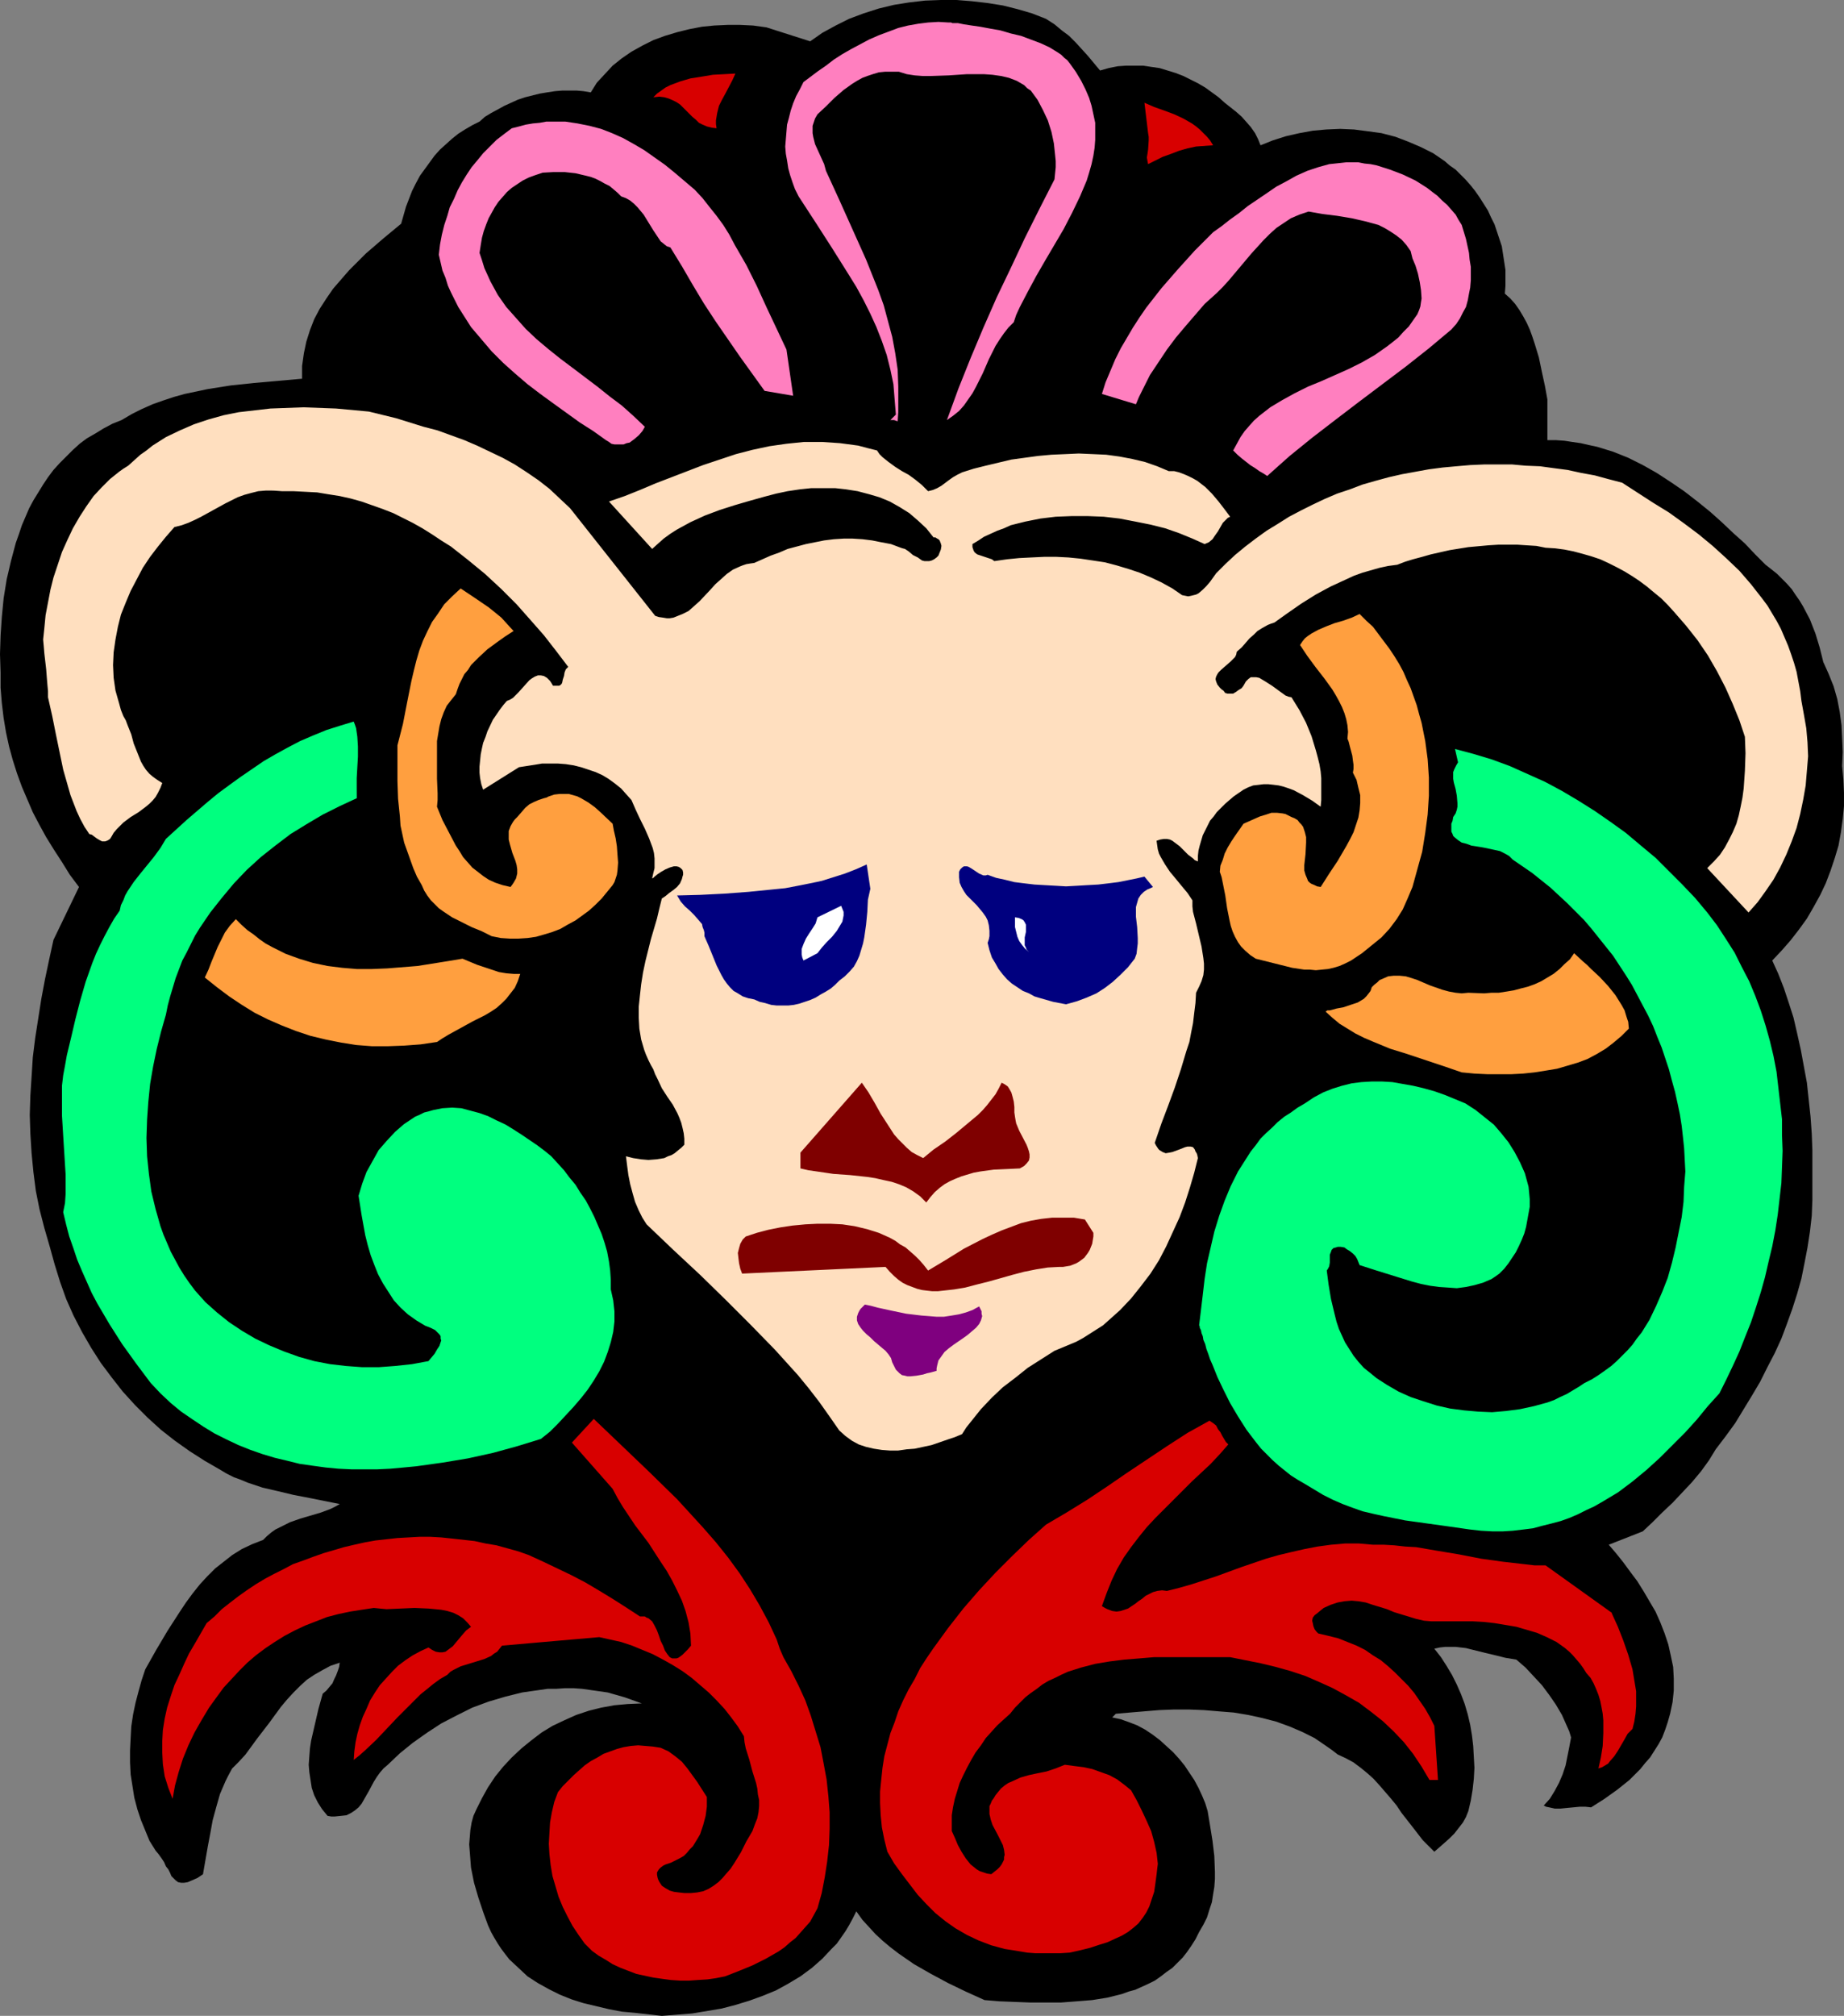 <?xml version="1.0" encoding="UTF-8" standalone="no"?>
<svg
   version="1.0"
   width="129.724mm"
   height="141.753mm"
   id="svg22"
   sodipodi:docname="Clown Face 08.wmf"
   xmlns:inkscape="http://www.inkscape.org/namespaces/inkscape"
   xmlns:sodipodi="http://sodipodi.sourceforge.net/DTD/sodipodi-0.dtd"
   xmlns="http://www.w3.org/2000/svg"
   xmlns:svg="http://www.w3.org/2000/svg">
  <rect width="100%" height="100%" fill="#808080" stroke="none"/>
  <sodipodi:namedview
     id="namedview22"
     pagecolor="#ffffff"
     bordercolor="#000000"
     borderopacity="0.25"
     inkscape:showpageshadow="2"
     inkscape:pageopacity="0.0"
     inkscape:pagecheckerboard="0"
     inkscape:deskcolor="#d1d1d1"
     inkscape:document-units="mm" />
  <defs
     id="defs1">
    <pattern
       id="WMFhbasepattern"
       patternUnits="userSpaceOnUse"
       width="6"
       height="6"
       x="0"
       y="0" />
  </defs>
  <path
     style="fill:#000000;fill-opacity:1;fill-rule:evenodd;stroke:none"
     d="m 292.496,18.742 2.262,-0.646 2.424,-0.485 2.262,-0.162 h 2.262 2.262 l 2.101,0.323 2.262,0.323 2.101,0.646 2.101,0.646 2.101,0.808 1.939,0.969 1.939,0.969 1.939,1.131 1.778,1.293 1.778,1.293 1.616,1.454 3.07,2.424 1.454,1.293 1.293,1.454 1.131,1.293 1.131,1.616 0.808,1.616 0.646,1.616 3.232,-1.293 3.555,-1.131 3.555,-0.808 3.555,-0.646 3.555,-0.323 3.717,-0.162 3.717,0.162 3.717,0.485 3.555,0.485 3.717,0.969 3.394,1.293 3.394,1.454 3.232,1.616 3.07,2.1 1.293,1.131 1.616,1.131 1.293,1.293 1.293,1.293 1.293,1.454 1.293,1.616 1.131,1.616 1.131,1.777 1.131,1.777 0.808,1.777 0.97,1.939 0.646,1.939 0.646,1.939 0.646,1.939 0.323,2.1 0.323,2.1 0.323,2.1 v 2.1 2.1 l -0.162,2.1 1.454,1.293 1.293,1.454 1.131,1.616 0.97,1.616 0.97,1.777 0.808,1.777 0.646,1.777 0.646,1.939 1.131,3.716 0.808,3.878 0.808,3.716 0.646,3.554 v 10.825 h 2.262 l 2.262,0.162 2.101,0.323 2.262,0.323 2.101,0.485 2.262,0.485 2.101,0.646 2.101,0.646 4.04,1.616 3.878,1.939 3.717,2.1 3.717,2.424 3.555,2.424 3.555,2.747 3.394,2.747 3.07,2.747 3.07,2.908 3.07,2.747 2.747,2.908 2.747,2.747 1.454,1.131 1.616,1.293 1.293,1.293 1.293,1.293 1.293,1.454 0.97,1.454 1.131,1.616 0.97,1.616 1.778,3.393 1.454,3.716 1.131,3.716 0.97,3.878 1.454,3.231 1.293,3.231 0.97,3.393 0.646,3.393 0.485,3.554 0.162,3.393 0.162,3.716 -0.162,3.716 0.323,3.554 0.162,3.554 v 3.554 l -0.323,3.393 -0.485,3.554 -0.646,3.554 -0.97,3.231 -1.131,3.393 -1.293,3.393 -1.454,3.07 -1.778,3.231 -1.778,3.07 -2.101,2.908 -2.262,2.908 -2.262,2.585 -2.586,2.747 1.616,3.554 1.454,3.716 1.293,3.878 1.293,4.039 0.97,4.201 0.97,4.362 0.808,4.362 0.808,4.362 0.485,4.524 0.485,4.524 0.323,4.524 0.162,4.362 v 4.524 4.362 4.362 l -0.162,4.201 -0.485,4.201 -0.646,4.201 -0.808,4.201 -0.808,4.039 -1.131,4.039 -1.293,4.039 -1.454,4.039 -1.454,3.878 -1.778,3.878 -1.939,3.716 -1.939,3.878 -2.101,3.554 -2.262,3.716 -2.262,3.716 -2.586,3.554 -2.586,3.393 -1.778,2.908 -2.101,2.908 -2.424,2.908 -2.586,2.747 -2.586,2.747 -2.747,2.585 -2.586,2.585 -2.586,2.424 -9.05,3.554 1.939,2.262 1.939,2.424 1.778,2.424 1.939,2.585 1.616,2.585 1.616,2.747 1.616,2.747 1.293,2.908 1.131,2.908 0.97,2.908 0.646,2.908 0.646,3.07 0.162,3.07 v 3.231 l -0.323,3.07 -0.646,3.07 -0.646,2.262 -0.646,1.939 -0.808,2.1 -0.97,1.777 -1.131,1.777 -1.131,1.777 -1.293,1.454 -1.293,1.616 -1.454,1.454 -1.454,1.454 -3.232,2.585 -3.394,2.424 -3.555,2.262 -1.454,-0.162 h -1.616 l -3.394,0.323 -1.616,0.162 h -1.616 l -1.454,-0.323 -0.808,-0.162 -0.646,-0.323 1.616,-1.777 1.293,-2.1 1.131,-2.1 0.97,-2.262 0.808,-2.424 0.485,-2.424 0.485,-2.424 0.485,-2.585 -0.485,-1.616 -0.646,-1.454 -1.293,-2.908 -1.616,-2.747 -1.778,-2.585 -1.939,-2.585 -2.101,-2.262 -2.262,-2.424 -2.424,-2.1 -2.909,-0.485 -2.586,-0.646 -2.747,-0.646 -2.586,-0.646 -2.586,-0.646 -2.747,-0.323 h -1.293 -1.454 l -1.454,0.162 -1.454,0.323 1.778,2.262 1.454,2.262 1.454,2.424 1.293,2.585 1.131,2.585 0.97,2.585 0.808,2.747 0.646,2.747 0.485,2.908 0.323,2.747 0.162,2.908 0.162,2.908 -0.162,2.908 -0.323,2.908 -0.485,2.908 -0.646,2.747 -0.646,1.616 -0.808,1.454 -1.131,1.454 -1.131,1.454 -1.293,1.293 -1.454,1.293 -1.293,1.131 -1.293,1.131 -1.454,-1.454 -1.616,-1.616 -2.747,-3.554 -2.909,-3.716 -1.293,-1.939 -1.454,-1.777 -3.07,-3.554 -1.616,-1.777 -1.616,-1.454 -1.778,-1.454 -1.939,-1.454 -2.101,-1.131 -2.101,-0.969 -1.454,-1.131 -1.616,-1.131 -3.07,-2.1 -3.232,-1.616 -3.394,-1.454 -3.555,-1.293 -3.717,-0.969 -3.717,-0.808 -3.878,-0.646 -4.04,-0.323 -3.878,-0.323 -4.04,-0.162 h -3.878 l -4.04,0.162 -3.878,0.323 -3.878,0.323 -3.717,0.323 -0.97,0.969 2.262,0.485 2.262,0.808 2.101,0.808 2.101,1.131 1.939,1.293 1.939,1.454 1.778,1.616 1.778,1.616 1.616,1.777 1.454,1.777 1.293,1.939 1.293,1.939 1.131,2.1 0.97,2.1 0.808,1.939 0.646,2.1 0.646,3.878 0.646,4.039 0.485,4.039 0.162,4.201 v 1.939 l -0.162,2.1 -0.323,1.939 -0.323,2.1 -0.646,1.939 -0.646,2.1 -0.97,1.939 -1.131,1.939 -0.97,1.939 -1.131,1.777 -1.131,1.616 -1.131,1.454 -1.454,1.454 -1.293,1.293 -1.616,1.131 -1.454,1.131 -1.616,1.131 -1.616,0.808 -1.778,0.808 -1.778,0.808 -1.778,0.485 -1.778,0.646 -3.878,0.969 -4.04,0.646 -4.04,0.323 -4.202,0.323 h -4.04 -4.202 l -4.202,-0.162 -4.04,-0.162 -3.878,-0.323 -5.01,-2.262 -4.686,-2.262 -4.525,-2.424 -4.525,-2.585 -2.101,-1.454 -2.101,-1.454 -2.101,-1.616 -1.939,-1.616 -1.939,-1.777 -1.778,-1.939 -1.778,-1.939 -1.616,-2.262 -0.97,1.939 -0.97,1.777 -0.97,1.616 -1.131,1.616 -1.131,1.616 -1.293,1.293 -2.586,2.747 -2.747,2.424 -3.07,2.262 -3.232,1.939 -3.232,1.777 -3.555,1.454 -3.555,1.293 -3.717,1.131 -3.717,0.969 -3.878,0.646 -3.878,0.646 -4.04,0.323 -4.04,0.323 -7.11,-0.808 -3.555,-0.323 -3.394,-0.646 -3.394,-0.808 -3.394,-0.808 -3.07,-0.969 -3.232,-1.293 -2.909,-1.454 -2.909,-1.616 -2.747,-1.777 -2.424,-2.262 -2.424,-2.262 -1.131,-1.454 -0.97,-1.293 -0.97,-1.454 -0.97,-1.616 -0.808,-1.454 -0.808,-1.777 -1.293,-3.554 -1.293,-3.878 -1.131,-3.878 -0.808,-4.039 -0.162,-2.1 -0.162,-2.1 -0.162,-1.939 0.162,-1.939 0.162,-1.939 0.323,-1.939 0.485,-1.777 0.808,-1.777 1.454,-2.908 1.616,-2.908 1.939,-2.908 2.101,-2.585 2.262,-2.424 2.586,-2.424 2.586,-2.1 2.747,-2.1 2.909,-1.777 3.07,-1.454 3.232,-1.454 3.394,-1.131 3.232,-0.808 3.555,-0.646 3.555,-0.323 3.717,-0.162 -2.262,-0.808 -2.262,-0.808 -2.262,-0.646 -2.262,-0.646 -2.262,-0.323 -2.262,-0.323 -2.262,-0.323 -2.262,-0.162 h -2.424 l -2.262,0.162 h -2.262 l -2.262,0.323 -4.525,0.646 -4.525,1.131 -4.363,1.293 -4.363,1.616 -4.202,2.1 -4.04,2.1 -3.717,2.424 -3.878,2.747 -3.394,2.747 -3.232,3.07 -1.131,0.969 -0.97,1.131 -0.808,1.131 -0.808,1.293 -1.293,2.424 -1.293,2.262 -0.646,1.131 -0.808,0.969 -0.97,0.808 -0.97,0.646 -1.293,0.646 -1.454,0.162 -1.616,0.162 h -0.97 l -0.97,-0.162 -1.454,-1.777 -1.131,-1.777 -0.97,-1.939 -0.646,-1.939 -0.323,-2.1 -0.323,-2.1 -0.162,-1.939 0.162,-2.262 0.162,-2.1 0.323,-2.1 0.97,-4.201 0.97,-4.201 1.131,-4.039 0.97,-0.808 0.808,-0.969 0.808,-0.969 0.485,-1.131 0.485,-0.969 0.485,-1.293 0.323,-0.969 0.162,-1.131 -2.424,0.808 -2.101,1.131 -2.262,1.293 -1.939,1.293 -1.778,1.616 -1.778,1.777 -1.778,1.939 -1.616,1.939 -3.07,4.201 -3.232,4.201 -3.07,4.201 -1.778,1.939 -1.778,1.777 -0.97,1.777 -0.808,1.616 -1.454,3.393 -0.97,3.393 -0.97,3.554 -0.646,3.554 -0.646,3.393 -0.646,3.716 -0.646,3.716 -1.454,0.969 -1.454,0.646 -1.131,0.485 -0.97,0.162 h -0.808 l -0.808,-0.162 -0.646,-0.485 -0.485,-0.485 -0.646,-0.646 -0.323,-0.808 -0.485,-0.969 -0.646,-0.808 -0.485,-1.131 -0.646,-0.969 -0.808,-1.131 -0.808,-0.969 -1.616,-2.585 -1.131,-2.747 -1.131,-2.747 -0.97,-2.908 -0.808,-3.07 -0.485,-3.07 -0.485,-3.07 -0.162,-3.231 v -3.231 l 0.162,-3.231 0.162,-3.07 0.485,-3.231 0.646,-3.07 0.808,-3.07 0.808,-2.908 0.97,-2.908 2.909,-5.17 3.07,-5.17 3.232,-5.009 1.616,-2.424 1.778,-2.424 1.939,-2.424 1.939,-2.1 2.101,-2.1 2.262,-1.777 2.262,-1.777 2.586,-1.616 2.747,-1.293 2.909,-1.131 0.97,-0.969 1.131,-0.969 1.131,-0.808 1.293,-0.646 2.586,-1.293 2.747,-0.969 2.747,-0.808 2.747,-0.808 2.586,-0.969 1.293,-0.646 1.131,-0.646 -4.04,-0.808 -4.04,-0.808 -4.202,-0.808 -4.04,-0.969 -4.202,-0.969 -3.878,-1.293 -1.939,-0.808 -1.778,-0.646 -1.939,-0.969 -1.616,-0.969 -4.202,-2.424 -4.04,-2.585 -3.878,-2.747 -3.717,-2.908 -3.555,-3.231 -3.394,-3.393 -3.232,-3.554 -2.909,-3.716 -2.909,-3.878 -2.586,-4.039 -2.424,-4.201 -2.262,-4.362 -1.939,-4.362 -1.616,-4.524 -1.454,-4.685 -1.293,-4.685 -1.454,-5.009 -1.293,-5.009 -0.97,-4.847 -0.646,-5.009 -0.485,-5.009 -0.323,-5.17 -0.162,-5.009 0.162,-5.17 0.323,-5.009 0.323,-5.17 0.646,-5.17 0.808,-5.17 0.808,-5.17 0.97,-5.17 1.131,-5.332 1.131,-5.17 6.787,-14.056 -2.424,-3.231 -2.101,-3.393 -2.101,-3.231 -2.101,-3.393 -1.778,-3.231 -1.778,-3.393 -1.454,-3.393 -1.454,-3.393 -1.293,-3.554 -1.131,-3.554 -0.97,-3.554 -0.808,-3.716 -0.646,-3.878 -0.485,-4.039 -0.323,-4.039 v -4.039 L 0,173.847 l 0.162,-5.009 0.323,-4.847 0.485,-5.009 0.808,-5.009 1.131,-4.847 1.293,-4.847 0.808,-2.262 0.808,-2.424 0.97,-2.262 0.97,-2.262 1.131,-2.1 1.293,-2.1 1.293,-2.1 1.293,-1.939 1.454,-1.939 1.616,-1.777 1.778,-1.777 1.778,-1.777 1.778,-1.616 1.939,-1.454 2.262,-1.293 2.101,-1.293 2.424,-1.293 2.424,-0.969 2.747,-1.616 2.586,-1.293 2.909,-1.293 2.747,-0.969 2.909,-0.969 2.909,-0.808 3.07,-0.646 3.07,-0.646 6.141,-0.969 6.141,-0.646 12.766,-1.131 v -1.616 -1.777 l 0.485,-3.393 0.646,-3.07 0.97,-3.07 1.131,-2.908 1.454,-2.747 1.778,-2.747 1.778,-2.585 2.101,-2.424 2.101,-2.424 2.262,-2.262 2.262,-2.262 4.686,-4.039 4.686,-3.878 0.646,-2.262 0.646,-2.262 0.808,-2.1 0.808,-2.1 0.97,-1.939 1.131,-2.1 1.293,-1.777 1.293,-1.777 1.293,-1.777 1.454,-1.616 3.232,-2.908 1.616,-1.293 1.778,-1.131 1.939,-1.131 1.939,-0.969 1.454,-1.293 1.616,-0.969 1.778,-0.969 1.778,-0.969 1.778,-0.808 1.778,-0.808 1.939,-0.646 1.939,-0.485 1.939,-0.485 1.939,-0.323 2.101,-0.323 1.939,-0.162 h 1.939 1.939 l 1.778,0.162 1.939,0.323 1.616,-2.585 2.101,-2.262 2.101,-2.262 2.424,-1.939 2.586,-1.777 2.909,-1.616 2.909,-1.454 3.07,-1.131 3.232,-0.969 3.232,-0.808 3.394,-0.646 3.232,-0.323 3.555,-0.162 h 3.394 l 3.394,0.162 3.555,0.485 11.635,3.716 3.232,-2.262 3.555,-1.939 3.555,-1.777 3.878,-1.454 4.04,-1.293 4.04,-0.969 4.04,-0.646 4.202,-0.485 L 250.157,0 h 4.202 l 4.04,0.323 4.202,0.485 4.04,0.646 3.878,0.969 3.878,1.131 3.717,1.454 2.262,1.454 1.939,1.616 1.939,1.454 1.778,1.777 3.232,3.554 z"
     id="path1" />
  <path
     style="fill:#ff7fbf;fill-opacity:1;fill-rule:evenodd;stroke:none"
     d="m 284.416,16.803 1.616,2.262 1.454,2.424 1.131,2.262 0.97,2.262 0.646,2.1 0.485,2.262 0.485,2.262 v 2.262 2.262 l -0.162,2.1 -0.323,2.1 -0.485,2.262 -0.646,2.262 -0.646,2.1 -1.778,4.201 -2.101,4.362 -2.262,4.362 -4.848,8.24 -2.424,4.201 -2.262,4.201 -2.101,4.039 -0.97,2.1 -0.646,1.939 -1.454,1.454 -1.131,1.454 -1.131,1.616 -1.131,1.777 -1.778,3.554 -1.616,3.716 -1.778,3.554 -0.97,1.777 -1.131,1.616 -1.131,1.616 -1.293,1.454 -1.616,1.293 -1.616,1.131 3.07,-8.402 3.232,-8.078 3.394,-8.078 3.555,-8.078 3.717,-7.755 3.717,-7.917 3.878,-7.755 4.04,-7.917 0.162,-1.616 0.162,-1.616 v -1.616 l -0.162,-1.616 -0.323,-3.07 -0.646,-3.07 -0.97,-3.07 -1.293,-2.747 -1.454,-2.747 -1.778,-2.424 -0.97,-0.646 -0.808,-0.808 -1.939,-1.131 -2.101,-0.808 -2.101,-0.485 -2.262,-0.323 -2.262,-0.162 h -2.262 -2.262 l -4.848,0.323 -4.686,0.162 h -2.262 l -2.101,-0.162 -2.101,-0.323 -2.101,-0.646 h -1.939 -1.778 l -1.616,0.162 -1.616,0.485 -1.454,0.485 -1.293,0.485 -1.454,0.808 -1.293,0.808 -2.262,1.616 -2.424,2.1 -2.262,2.262 -2.262,2.1 -0.646,1.131 -0.323,0.969 -0.323,0.969 v 0.969 0.969 l 0.162,0.969 0.485,1.939 0.808,1.777 0.808,1.777 0.808,1.777 0.485,1.777 3.555,7.755 3.555,7.917 3.555,7.917 1.616,4.039 1.616,4.039 1.454,4.039 1.131,4.201 1.131,4.201 0.808,4.362 0.646,4.362 0.162,4.524 v 4.524 2.262 l -0.162,2.424 -0.485,-0.162 -0.485,-0.162 h -0.97 l 1.454,-1.454 -0.323,-4.039 -0.323,-4.039 -0.808,-3.878 -0.97,-3.878 -1.293,-3.716 -1.454,-3.716 -1.616,-3.554 -1.778,-3.554 -1.939,-3.554 -2.101,-3.393 -4.363,-6.947 -4.363,-6.786 -4.525,-6.947 -0.97,-1.939 -0.646,-1.777 -0.646,-1.939 -0.485,-1.777 -0.323,-2.1 -0.323,-1.777 -0.162,-1.939 0.162,-1.939 0.162,-1.939 0.162,-1.939 0.485,-1.777 0.485,-1.939 0.646,-1.939 0.808,-1.939 0.97,-1.777 0.97,-1.939 1.939,-1.454 1.939,-1.454 2.101,-1.454 2.101,-1.616 2.262,-1.454 2.262,-1.293 2.424,-1.293 2.424,-1.293 2.586,-1.131 2.586,-0.969 2.586,-0.969 2.586,-0.646 2.747,-0.485 2.586,-0.323 2.747,-0.162 2.747,0.162 h 0.323 0.323 l 0.323,0.162 h 0.646 0.808 l 0.808,0.162 0.808,0.162 2.101,0.323 2.262,0.323 2.586,0.485 2.747,0.485 2.747,0.808 2.747,0.646 2.586,0.969 2.586,0.969 2.424,1.131 2.101,1.293 0.97,0.646 0.808,0.808 0.808,0.646 z"
     id="path2" />
  <path
     style="fill:#d80000;fill-opacity:1;fill-rule:evenodd;stroke:none"
     d="m 195.536,19.55 -0.808,1.777 -1.778,3.393 -0.97,1.777 -0.808,1.616 -0.485,1.939 -0.162,0.969 -0.162,0.969 v 0.969 l 0.162,1.131 -1.293,-0.162 -1.293,-0.323 -1.131,-0.485 -0.97,-0.485 -0.808,-0.808 -0.97,-0.808 -1.616,-1.616 -1.616,-1.616 -0.97,-0.646 -0.97,-0.485 -1.131,-0.485 -1.131,-0.323 -1.293,-0.162 -1.616,0.162 0.97,-0.969 1.131,-0.808 1.131,-0.808 1.293,-0.646 1.293,-0.485 1.293,-0.485 2.747,-0.808 3.07,-0.485 2.909,-0.485 3.07,-0.162 z"
     id="path3" />
  <path
     style="fill:#d80000;fill-opacity:1;fill-rule:evenodd;stroke:none"
     d="m 322.553,38.615 -2.262,0.162 -2.262,0.162 -2.262,0.485 -2.262,0.646 -2.101,0.808 -2.262,0.808 -1.939,0.969 -1.939,0.969 -0.162,-0.808 -0.162,-0.969 0.162,-0.969 0.162,-1.131 0.162,-2.424 v -0.969 l -0.162,-0.969 -0.97,-8.078 2.586,1.131 2.747,0.969 2.586,0.969 2.424,1.131 2.262,1.293 1.131,0.808 0.97,0.808 0.97,0.969 0.97,0.969 0.808,0.969 z"
     id="path4" />
  <path
     style="fill:#ff7fbf;fill-opacity:1;fill-rule:evenodd;stroke:none"
     d="m 209.11,92.902 1.778,12.279 -7.595,-1.293 -6.626,-9.209 -6.464,-9.371 -3.07,-4.685 -2.909,-4.847 -2.909,-5.009 -3.07,-5.009 -0.97,-0.323 -0.808,-0.646 -0.808,-0.646 -0.646,-0.969 -1.293,-1.939 -1.293,-2.1 -1.293,-2.1 -0.808,-0.969 -0.808,-0.969 -0.97,-0.969 -0.97,-0.808 -1.131,-0.646 -1.293,-0.485 -0.97,-0.969 -1.131,-0.969 -0.97,-0.808 -1.293,-0.646 -1.131,-0.646 -1.293,-0.646 -1.293,-0.485 -1.293,-0.323 -2.747,-0.646 -2.909,-0.323 h -2.909 l -2.909,0.162 -1.939,0.646 -1.778,0.646 -1.616,0.808 -1.454,0.969 -1.454,0.969 -1.293,1.131 -1.131,1.293 -1.131,1.293 -0.97,1.454 -0.808,1.454 -0.808,1.454 -0.646,1.616 -0.646,1.777 -0.485,1.777 -0.323,1.939 -0.323,2.1 0.646,1.939 0.646,2.1 0.808,1.777 0.808,1.777 0.97,1.777 0.97,1.777 2.262,3.231 2.586,2.908 2.586,2.908 2.909,2.747 3.07,2.585 3.232,2.585 3.232,2.424 6.626,5.009 3.232,2.585 3.232,2.424 3.07,2.747 3.07,2.908 -0.646,1.131 -0.97,1.131 -1.131,0.969 -1.293,0.969 -0.808,0.162 -0.808,0.323 h -0.808 -0.808 -0.808 l -0.808,-0.162 -0.646,-0.485 -0.808,-0.485 -3.394,-2.424 -3.555,-2.262 -6.949,-5.009 -3.555,-2.585 -3.394,-2.585 -3.394,-2.908 -3.07,-2.747 -3.07,-3.07 -2.747,-3.231 -2.747,-3.231 -2.262,-3.554 -1.131,-1.777 -0.97,-1.939 -0.97,-1.939 -0.808,-1.777 -0.646,-2.1 -0.808,-1.939 -0.485,-2.1 -0.485,-2.1 0.323,-2.747 0.485,-2.585 0.646,-2.585 0.808,-2.424 0.646,-2.262 1.131,-2.262 0.97,-2.262 1.131,-2.1 1.293,-2.1 1.293,-1.939 1.616,-1.939 1.454,-1.777 1.778,-1.777 1.778,-1.777 2.101,-1.616 1.939,-1.454 1.939,-0.485 1.778,-0.485 1.939,-0.323 1.778,-0.162 1.778,-0.323 h 1.616 3.394 l 3.232,0.485 3.232,0.646 3.07,0.808 2.909,1.131 2.909,1.293 2.909,1.616 2.747,1.616 2.747,1.939 2.747,1.939 2.586,2.1 5.333,4.524 2.101,2.262 1.778,2.262 1.939,2.424 1.778,2.424 1.616,2.585 1.454,2.747 3.07,5.332 2.747,5.493 2.586,5.655 z"
     id="path5" />
  <path
     style="fill:#ff7fbf;fill-opacity:1;fill-rule:evenodd;stroke:none"
     d="m 388.648,59.78 1.131,3.716 0.808,3.716 0.162,1.777 0.323,1.939 v 1.777 1.777 l -0.162,1.939 -0.323,1.616 -0.323,1.777 -0.485,1.777 -0.808,1.454 -0.808,1.616 -0.97,1.454 -1.293,1.454 -5.979,5.009 -6.141,4.847 -12.443,9.371 -6.141,4.685 -6.302,4.847 -5.979,4.847 -2.909,2.585 -3.07,2.747 -0.97,-0.646 -1.131,-0.646 -1.131,-0.808 -1.293,-0.808 -2.262,-1.777 -1.131,-0.969 -1.131,-1.131 0.97,-1.777 0.97,-1.777 1.131,-1.616 1.131,-1.293 1.293,-1.454 1.454,-1.293 1.454,-1.131 1.454,-1.131 3.232,-1.939 3.232,-1.777 3.555,-1.777 3.555,-1.454 7.272,-3.231 3.555,-1.777 3.394,-1.939 1.616,-1.131 1.616,-1.131 1.454,-1.131 1.616,-1.293 1.293,-1.454 1.454,-1.454 1.131,-1.616 1.131,-1.616 0.485,-1.131 0.323,-0.969 0.162,-1.131 0.162,-0.969 -0.162,-2.262 -0.323,-2.1 -0.485,-2.262 -0.646,-2.1 -0.808,-1.939 -0.485,-1.939 -1.131,-1.616 -1.293,-1.454 -1.454,-1.131 -1.454,-0.969 -1.616,-0.969 -1.616,-0.808 -1.778,-0.485 -1.778,-0.485 -3.555,-0.808 -3.878,-0.646 -3.878,-0.485 -3.717,-0.646 -2.424,0.808 -2.262,0.969 -1.939,1.293 -1.939,1.293 -1.778,1.616 -1.616,1.616 -3.232,3.554 -5.979,7.109 -1.616,1.777 -1.616,1.616 -1.616,1.454 -1.616,1.454 -5.01,5.816 -2.586,3.07 -2.424,3.231 -2.262,3.393 -2.262,3.393 -1.939,3.878 -0.97,1.939 -0.808,1.939 -9.05,-2.747 0.97,-3.07 1.293,-3.07 1.293,-3.07 1.454,-2.908 1.616,-2.747 1.616,-2.747 1.778,-2.747 1.778,-2.585 4.04,-5.17 4.363,-5.009 4.525,-5.009 4.848,-4.847 2.262,-1.616 2.262,-1.777 2.262,-1.616 2.424,-1.939 5.01,-3.393 2.586,-1.777 2.747,-1.454 2.586,-1.454 2.909,-1.293 2.909,-0.969 2.909,-0.808 3.07,-0.323 1.454,-0.162 h 1.616 1.616 l 1.616,0.323 1.616,0.162 1.616,0.323 3.555,1.131 3.394,1.293 3.394,1.616 3.07,1.939 1.454,1.131 1.293,0.969 1.293,1.293 1.293,1.131 1.131,1.293 1.131,1.293 0.808,1.454 z"
     id="path6" />
  <path
     style="fill:#ffdfbf;fill-opacity:1;fill-rule:evenodd;stroke:none"
     d="m 151.581,135.071 22.624,28.598 0.97,0.323 1.131,0.162 0.97,0.162 h 0.808 l 0.97,-0.162 0.808,-0.323 1.616,-0.646 1.616,-0.808 1.454,-1.293 1.454,-1.293 2.747,-2.908 1.454,-1.616 1.454,-1.293 1.616,-1.454 1.616,-1.131 1.778,-0.808 0.808,-0.323 0.97,-0.323 0.97,-0.162 1.131,-0.162 4.363,-1.939 2.262,-0.808 2.262,-0.969 4.848,-1.293 2.424,-0.485 2.424,-0.485 2.586,-0.323 2.586,-0.162 h 2.424 l 2.586,0.162 2.586,0.323 2.424,0.485 2.586,0.485 2.586,0.969 0.485,0.162 0.646,0.162 0.97,0.646 1.131,0.969 1.293,0.646 1.131,0.808 0.646,0.162 h 0.646 0.646 l 0.646,-0.162 0.646,-0.323 0.646,-0.485 0.485,-0.485 0.323,-0.808 0.323,-0.808 0.162,-0.969 -0.162,-0.646 -0.323,-0.808 -0.323,-0.323 -0.323,-0.162 -0.485,-0.323 h -0.485 l -1.939,-2.424 -2.262,-2.1 -2.262,-1.939 -2.586,-1.616 -2.586,-1.454 -2.747,-1.131 -2.747,-0.808 -3.07,-0.808 -3.07,-0.485 -2.909,-0.323 h -3.07 -3.232 l -3.07,0.323 -3.232,0.485 -3.07,0.646 -3.07,0.808 -4.04,1.131 -3.878,1.131 -4.04,1.293 -3.878,1.454 -3.878,1.777 -1.778,0.969 -1.778,0.969 -1.778,1.131 -1.778,1.293 -1.454,1.293 -1.616,1.454 -11.474,-12.602 4.202,-1.454 4.04,-1.616 4.202,-1.777 4.202,-1.616 8.403,-3.231 4.363,-1.454 4.363,-1.454 4.363,-1.131 4.525,-0.969 4.525,-0.646 4.686,-0.485 h 2.424 2.262 l 2.424,0.162 2.424,0.162 2.424,0.323 2.424,0.323 2.424,0.646 2.586,0.646 0.646,0.969 0.808,0.808 1.616,1.293 1.778,1.293 1.778,1.131 1.778,0.969 1.778,1.293 1.778,1.454 0.808,0.808 0.808,0.808 1.293,-0.323 1.131,-0.485 1.131,-0.646 1.939,-1.454 1.131,-0.808 1.131,-0.646 1.293,-0.646 3.07,-0.969 3.232,-0.808 3.394,-0.808 3.394,-0.808 3.555,-0.485 3.555,-0.485 3.555,-0.323 3.717,-0.162 3.555,-0.162 3.717,0.162 3.555,0.162 3.555,0.485 3.394,0.646 3.394,0.808 3.232,1.131 3.07,1.293 h 1.454 l 1.293,0.323 1.293,0.485 1.131,0.485 1.293,0.646 1.131,0.646 2.101,1.616 1.778,1.777 1.778,2.1 1.616,2.1 1.454,1.939 -0.646,0.323 -0.485,0.485 -0.808,0.808 -0.646,1.131 -0.646,1.131 -0.808,1.131 -0.646,0.969 -0.97,0.808 -1.131,0.485 -3.232,-1.454 -3.555,-1.454 -3.717,-1.293 -3.878,-0.969 -4.04,-0.808 -4.202,-0.808 -4.202,-0.485 -4.202,-0.162 h -4.363 l -4.202,0.162 -4.04,0.485 -4.04,0.808 -3.878,0.969 -1.778,0.808 -1.778,0.646 -1.778,0.808 -1.778,0.808 -1.454,0.969 -1.616,0.969 v 0.808 l 0.162,0.485 0.162,0.485 0.323,0.485 0.646,0.485 0.97,0.323 0.97,0.323 0.97,0.323 0.97,0.323 0.646,0.485 3.394,-0.485 3.232,-0.323 3.232,-0.162 3.394,-0.162 h 3.232 l 3.232,0.162 3.232,0.323 3.232,0.485 3.232,0.485 3.07,0.808 3.232,0.969 2.909,0.969 3.07,1.293 2.747,1.293 2.909,1.616 2.586,1.777 0.808,0.162 0.808,0.162 0.808,-0.162 0.646,-0.162 0.646,-0.162 0.646,-0.323 1.131,-0.969 0.97,-0.969 0.97,-1.131 0.808,-1.131 0.808,-1.131 2.424,-2.424 2.586,-2.424 2.747,-2.262 2.747,-2.1 2.909,-2.1 2.909,-1.777 3.07,-1.939 3.07,-1.616 3.232,-1.616 3.07,-1.454 3.394,-1.454 3.394,-1.131 3.394,-1.293 3.394,-0.969 3.555,-0.969 3.555,-0.808 3.555,-0.646 3.555,-0.646 3.717,-0.485 3.555,-0.323 3.717,-0.323 3.717,-0.162 h 3.717 3.717 l 3.555,0.323 3.878,0.162 3.555,0.485 3.717,0.485 3.717,0.808 3.555,0.646 3.555,0.969 3.717,0.969 8.242,5.332 4.202,2.585 4.04,2.908 3.878,2.908 3.717,3.07 3.555,3.231 3.555,3.393 3.07,3.554 2.909,3.716 1.454,1.939 2.424,4.039 1.131,2.1 0.97,2.262 0.97,2.262 0.808,2.262 0.808,2.424 0.646,2.262 0.485,2.585 0.485,2.585 0.323,2.585 0.646,3.554 0.646,3.716 0.323,3.716 0.162,3.716 -0.323,3.878 -0.323,3.878 -0.646,3.716 -0.808,3.878 -0.97,3.716 -1.293,3.554 -1.454,3.554 -1.616,3.393 -1.778,3.231 -2.101,3.07 -2.101,2.908 -2.424,2.747 -10.989,-11.794 1.778,-1.777 1.616,-1.777 1.293,-1.939 1.131,-2.1 0.97,-1.939 0.97,-2.262 0.646,-2.262 0.485,-2.262 0.485,-2.424 0.323,-2.424 0.323,-4.685 0.162,-4.685 -0.162,-4.362 -1.454,-4.362 -1.778,-4.362 -1.939,-4.362 -2.262,-4.362 -2.424,-4.201 -2.747,-4.039 -3.07,-3.878 -3.232,-3.716 -1.616,-1.777 -1.778,-1.777 -1.778,-1.454 -1.939,-1.616 -1.939,-1.454 -1.939,-1.293 -2.101,-1.293 -2.101,-1.131 -2.262,-1.131 -2.101,-0.969 -2.424,-0.808 -2.262,-0.646 -2.424,-0.646 -2.424,-0.485 -2.424,-0.323 -2.586,-0.162 -2.424,-0.485 -2.586,-0.162 -2.424,-0.162 h -5.171 l -2.586,0.162 -5.333,0.485 -5.01,0.808 -5.01,1.131 -2.262,0.646 -2.424,0.646 -2.101,0.646 -2.101,0.808 -2.424,0.323 -2.262,0.485 -2.262,0.646 -2.262,0.646 -2.262,0.808 -2.101,0.969 -4.202,1.939 -3.878,2.1 -3.878,2.424 -3.717,2.585 -3.394,2.424 -0.97,0.323 -0.808,0.323 -1.454,0.808 -1.293,0.808 -0.97,0.969 -1.131,0.969 -0.97,1.131 -1.131,1.293 -1.293,1.131 -0.162,0.808 -0.323,0.646 -0.485,0.485 -0.646,0.646 -2.586,2.262 -0.646,0.646 -0.323,0.485 -0.323,0.646 -0.162,0.646 0.162,0.646 0.323,0.808 0.646,0.808 0.485,0.485 0.485,0.323 0.485,0.646 0.646,0.162 h 0.808 0.646 l 0.808,-0.485 0.646,-0.485 0.808,-0.485 0.485,-0.646 0.646,-1.131 0.646,-0.646 0.646,-0.485 h 0.646 0.808 l 0.808,0.162 0.808,0.485 0.808,0.485 1.778,1.131 1.778,1.293 1.778,1.293 0.808,0.323 0.808,0.162 2.101,3.393 1.778,3.393 1.454,3.554 1.131,3.716 0.485,1.777 0.485,1.939 0.323,1.939 0.162,1.777 v 1.939 1.939 1.939 l -0.162,1.777 -2.262,-1.616 -2.424,-1.454 -2.424,-1.293 -1.293,-0.485 -1.454,-0.485 -1.293,-0.323 -1.293,-0.162 -1.454,-0.162 h -1.293 l -1.293,0.162 -1.454,0.162 -1.293,0.485 -1.293,0.646 -2.586,1.777 -2.262,1.939 -1.131,1.131 -1.131,1.131 -0.808,1.131 -0.97,1.131 -0.646,1.293 -0.646,1.293 -0.646,1.293 -0.808,2.747 -0.323,1.293 -0.162,1.454 v 1.454 l -0.808,-0.323 -0.485,-0.485 -1.293,-0.969 -1.131,-1.131 -1.131,-1.131 -1.293,-0.969 -0.646,-0.485 -0.646,-0.323 -0.808,-0.162 h -0.808 l -0.97,0.162 -0.97,0.323 0.162,1.131 0.162,1.131 0.323,1.131 0.485,0.969 1.131,1.939 1.293,1.939 1.616,1.939 1.454,1.777 1.616,1.939 1.293,1.939 v 1.616 l 0.162,1.454 0.808,3.07 1.454,6.14 0.485,3.07 0.162,1.454 v 1.616 l -0.162,1.454 -0.485,1.616 -0.646,1.454 -0.808,1.616 -0.162,2.747 -0.323,2.585 -0.323,2.747 -0.485,2.424 -0.485,2.585 -0.808,2.424 -1.454,4.847 -1.616,4.847 -1.778,4.847 -1.778,4.685 -1.778,5.17 0.323,0.646 0.323,0.485 0.323,0.485 0.323,0.323 0.808,0.485 0.808,0.323 0.97,-0.162 0.808,-0.162 1.778,-0.646 1.616,-0.646 0.646,-0.162 h 0.808 l 0.646,0.162 0.485,0.646 0.162,0.485 0.323,0.485 0.162,0.485 0.162,0.808 -0.97,3.878 -1.131,3.878 -1.293,4.039 -1.454,3.878 -1.778,3.878 -1.778,3.878 -1.939,3.716 -2.262,3.554 -2.586,3.393 -2.586,3.231 -2.909,3.07 -3.07,2.747 -1.454,1.293 -1.778,1.131 -1.778,1.131 -1.778,1.131 -1.778,0.969 -1.939,0.808 -1.939,0.808 -1.939,0.808 -3.555,2.262 -3.555,2.262 -3.232,2.585 -3.394,2.585 -2.909,2.747 -2.909,3.07 -2.586,3.231 -1.293,1.616 -1.131,1.777 -1.939,0.808 -1.939,0.646 -4.202,1.454 -2.262,0.485 -2.262,0.485 -2.101,0.162 -2.262,0.323 h -2.262 l -2.101,-0.162 -2.101,-0.323 -2.101,-0.485 -1.939,-0.646 -1.778,-0.969 -1.778,-1.293 -1.616,-1.454 -2.586,-3.716 -2.747,-3.878 -2.747,-3.554 -2.909,-3.554 -3.07,-3.393 -3.07,-3.393 -6.464,-6.624 -6.626,-6.624 -6.787,-6.624 -7.11,-6.624 -7.11,-6.786 -1.131,-1.777 -0.97,-1.939 -0.97,-2.262 -0.646,-2.262 -0.646,-2.424 -0.485,-2.424 -0.323,-2.424 -0.323,-2.585 1.939,0.485 2.101,0.323 1.939,0.162 2.101,-0.162 2.101,-0.323 0.97,-0.485 0.97,-0.323 0.808,-0.485 0.97,-0.808 0.808,-0.646 0.808,-0.808 v -1.616 l -0.162,-1.454 -0.323,-1.454 -0.323,-1.293 -0.485,-1.293 -0.485,-1.131 -1.293,-2.424 -1.454,-2.1 -1.454,-2.262 -1.131,-2.424 -0.646,-1.293 -0.485,-1.293 -0.646,-1.131 -0.646,-1.293 -0.646,-1.454 -0.485,-1.293 -0.808,-2.747 -0.485,-2.908 -0.162,-2.908 v -2.908 l 0.323,-3.07 0.323,-2.908 0.485,-3.07 0.646,-3.07 1.454,-5.816 0.808,-2.747 0.808,-2.747 0.646,-2.747 0.646,-2.585 0.97,-0.646 0.97,-0.808 1.131,-0.808 0.97,-0.808 0.808,-0.969 0.485,-1.131 0.162,-0.646 0.162,-0.485 v -0.646 l -0.162,-0.646 -0.485,-0.485 -0.485,-0.323 -0.646,-0.162 h -0.646 l -1.131,0.323 -1.131,0.485 -1.131,0.646 -0.97,0.646 -0.808,0.646 -0.323,0.323 -0.323,0.162 0.323,-1.454 0.323,-1.293 v -1.293 -1.293 l -0.162,-1.454 -0.323,-1.293 -0.97,-2.585 -1.131,-2.585 -1.293,-2.585 -1.131,-2.424 -1.131,-2.585 -1.454,-1.616 -1.293,-1.454 -1.616,-1.293 -1.778,-1.293 -1.616,-0.969 -1.778,-0.808 -1.939,-0.646 -1.939,-0.646 -1.939,-0.485 -2.101,-0.323 -2.101,-0.162 h -2.101 -2.101 l -1.939,0.323 -2.101,0.323 -2.101,0.323 -9.534,5.978 -0.485,-1.454 -0.323,-1.616 -0.162,-1.454 v -1.616 l 0.162,-1.616 0.162,-1.616 0.323,-1.616 0.323,-1.454 0.646,-1.616 0.485,-1.454 1.454,-3.07 1.778,-2.585 0.97,-1.293 0.97,-1.131 0.808,-0.323 0.808,-0.485 0.646,-0.646 0.808,-0.808 1.454,-1.616 1.454,-1.616 0.646,-0.485 0.808,-0.485 0.808,-0.323 h 0.808 l 0.808,0.162 0.808,0.485 0.323,0.323 0.485,0.485 0.323,0.485 0.485,0.808 h 0.646 0.485 0.485 l 0.323,-0.162 0.323,-0.323 0.162,-0.323 0.162,-0.808 0.323,-0.969 0.162,-0.969 0.323,-0.808 0.323,-0.323 0.323,-0.323 -3.07,-4.039 -3.394,-4.362 -3.555,-4.039 -3.717,-4.201 -4.04,-4.039 -4.363,-4.039 -4.525,-3.716 -4.525,-3.554 -2.586,-1.616 -2.424,-1.616 -2.586,-1.616 -2.586,-1.454 -2.586,-1.293 -2.586,-1.293 -2.909,-1.131 -2.747,-0.969 -2.747,-0.969 -2.909,-0.808 -2.909,-0.646 -3.07,-0.485 -2.909,-0.485 -3.07,-0.162 -3.232,-0.162 h -3.07 l -2.262,-0.162 H 70.619 l -1.939,0.162 -1.939,0.485 -1.778,0.485 -1.778,0.646 -3.232,1.616 -3.232,1.777 -3.232,1.777 -1.616,0.808 -1.778,0.808 -1.778,0.646 -1.939,0.485 -2.262,2.585 -2.101,2.585 -2.101,2.747 -1.939,2.908 -1.616,3.07 -1.616,3.07 -1.293,3.07 -1.293,3.231 -0.808,3.231 -0.646,3.393 -0.485,3.393 -0.162,3.393 0.162,3.393 0.485,3.393 0.97,3.393 0.485,1.777 0.646,1.616 0.646,1.131 0.485,1.293 0.97,2.424 0.646,2.424 0.97,2.424 0.97,2.424 0.646,1.131 0.646,0.969 0.97,1.131 0.97,0.808 1.131,0.808 1.293,0.808 -0.485,1.293 -0.646,1.293 -0.646,1.131 -0.808,0.969 -0.808,0.808 -0.97,0.808 -1.939,1.454 -2.101,1.293 -1.939,1.454 -1.778,1.777 -0.808,0.969 -0.646,1.131 -0.323,0.485 -0.485,0.323 -0.323,0.162 -0.485,0.162 h -0.808 l -0.646,-0.323 -0.808,-0.485 -0.646,-0.485 -0.646,-0.485 -0.646,-0.162 -1.293,-1.939 -1.131,-2.1 -0.97,-2.1 -0.808,-2.1 -0.808,-2.1 -0.646,-2.262 -1.293,-4.524 -0.97,-4.685 -0.97,-4.685 -0.97,-4.847 -1.131,-5.009 v -1.616 l -0.162,-1.777 -0.162,-1.939 -0.162,-2.1 -0.485,-4.201 -0.162,-1.939 -0.162,-1.777 0.323,-3.07 0.323,-3.393 0.646,-3.393 0.646,-3.393 0.808,-3.231 1.131,-3.393 1.131,-3.393 1.454,-3.231 1.454,-3.07 1.778,-3.07 1.778,-2.747 1.939,-2.747 2.101,-2.262 2.262,-2.262 2.424,-1.939 1.131,-0.808 1.293,-0.808 1.616,-1.454 1.616,-1.454 1.616,-1.131 1.616,-1.293 1.778,-1.131 1.778,-1.131 3.717,-1.777 3.717,-1.616 3.878,-1.293 4.04,-1.131 4.04,-0.808 4.202,-0.485 4.202,-0.485 4.363,-0.162 4.363,-0.162 4.363,0.162 4.363,0.162 8.726,0.808 7.272,1.777 7.272,2.262 3.717,0.969 7.11,2.585 3.394,1.454 3.394,1.616 3.394,1.616 3.232,1.777 3.232,2.1 3.07,2.1 2.909,2.262 2.747,2.585 z"
     id="path7" />
  <path
     style="fill:#ff9f3f;fill-opacity:1;fill-rule:evenodd;stroke:none"
     d="m 136.552,167.708 -2.262,1.454 -2.262,1.616 -2.424,1.777 -2.262,2.1 -2.101,2.1 -0.808,1.293 -0.97,1.131 -0.646,1.293 -0.646,1.293 -0.485,1.293 -0.485,1.454 -1.293,1.616 -1.131,1.454 -0.808,1.777 -0.646,1.777 -0.485,1.939 -0.323,1.939 -0.323,1.939 v 1.939 4.039 4.039 l 0.162,3.878 v 1.777 l -0.162,1.777 1.454,3.554 1.778,3.393 1.778,3.393 0.97,1.454 0.97,1.616 1.293,1.454 1.131,1.293 1.454,1.131 1.454,1.131 1.454,0.969 1.778,0.808 1.939,0.646 2.101,0.485 0.485,-0.646 0.323,-0.485 0.646,-1.131 0.323,-1.293 v -1.131 l -0.162,-1.131 -0.323,-1.131 -0.808,-2.1 -0.646,-2.262 -0.323,-1.293 v -1.131 -1.131 l 0.485,-1.293 0.646,-1.131 0.485,-0.646 0.646,-0.646 1.131,-1.293 0.97,-1.131 1.131,-0.969 1.293,-0.646 1.131,-0.485 1.454,-0.485 0.646,-0.162 0.646,-0.323 1.454,-0.485 1.454,-0.162 h 1.131 1.293 l 1.131,0.323 1.131,0.323 0.97,0.485 1.939,1.131 1.778,1.293 1.616,1.454 3.07,2.908 0.323,1.777 0.485,2.1 0.323,2.1 0.162,2.262 0.162,2.1 -0.162,2.1 -0.162,1.131 -0.323,0.969 -0.323,0.969 -0.485,0.808 -1.454,1.777 -1.454,1.777 -1.616,1.616 -1.778,1.616 -1.778,1.293 -1.778,1.293 -2.101,1.131 -1.939,1.131 -2.101,0.808 -2.101,0.646 -2.262,0.646 -2.262,0.323 -2.424,0.162 h -2.262 l -2.424,-0.162 -2.424,-0.485 -2.586,-1.293 -2.747,-1.131 -2.586,-1.293 -2.586,-1.293 -2.424,-1.616 -1.131,-0.808 -1.131,-1.131 -0.97,-0.969 -0.97,-1.293 -0.808,-1.293 -0.646,-1.454 -1.293,-2.262 -0.97,-2.262 -0.808,-2.262 -0.808,-2.262 -0.808,-2.262 -0.485,-2.262 -0.485,-2.262 -0.162,-2.424 -0.485,-4.685 -0.162,-4.685 v -4.685 -4.847 l 1.454,-5.655 1.131,-5.816 1.131,-5.655 0.646,-2.747 0.646,-2.585 0.808,-2.747 0.97,-2.585 1.131,-2.424 1.293,-2.585 1.616,-2.262 1.616,-2.424 2.101,-2.1 2.262,-2.1 1.939,1.293 1.939,1.293 3.555,2.424 1.616,1.293 1.778,1.454 1.616,1.777 z"
     id="path8" />
  <path
     style="fill:#ff9f3f;fill-opacity:1;fill-rule:evenodd;stroke:none"
     d="m 375.558,235.728 -1.293,3.07 -1.293,2.908 -1.616,2.585 -1.939,2.585 -2.101,2.262 -2.586,2.1 -2.586,2.1 -2.909,1.939 -1.616,0.808 -1.454,0.646 -1.616,0.485 -1.454,0.323 -1.616,0.162 -1.616,0.162 -1.616,-0.162 h -1.454 l -3.232,-0.485 -3.232,-0.808 -6.464,-1.616 -1.454,-0.969 -1.293,-1.131 -1.131,-1.131 -0.808,-1.131 -0.808,-1.454 -0.646,-1.454 -0.485,-1.454 -0.323,-1.454 -0.646,-3.231 -0.485,-3.393 -0.646,-3.231 -0.323,-1.616 -0.485,-1.454 0.162,-1.616 0.646,-1.616 0.485,-1.616 0.808,-1.616 0.97,-1.616 0.97,-1.454 2.262,-3.231 2.909,-1.293 1.454,-0.646 1.616,-0.485 1.454,-0.485 h 1.454 l 1.454,0.162 0.808,0.162 0.646,0.323 0.97,0.485 0.808,0.323 0.808,0.485 0.485,0.646 0.485,0.485 0.485,0.646 0.485,1.454 0.323,1.293 v 1.454 l -0.162,3.07 -0.323,2.908 v 1.454 l 0.323,1.131 0.485,1.131 0.162,0.485 0.485,0.485 0.485,0.323 0.808,0.323 0.646,0.323 0.97,0.162 2.262,-3.554 2.262,-3.393 2.262,-3.878 0.97,-1.777 0.97,-1.939 0.646,-1.939 0.646,-1.939 0.323,-1.939 0.162,-1.939 v -2.1 l -0.485,-1.939 -0.485,-2.1 -0.97,-1.939 0.162,-0.969 v -1.131 l -0.162,-1.131 -0.162,-1.293 -0.646,-2.424 -0.323,-1.293 -0.323,-0.808 0.162,-1.777 -0.162,-1.777 -0.323,-1.616 -0.485,-1.616 -0.646,-1.616 -0.808,-1.616 -0.808,-1.454 -0.97,-1.616 -2.101,-2.908 -2.262,-2.908 -2.262,-3.07 -1.939,-2.908 0.646,-0.969 0.646,-0.808 0.808,-0.646 0.97,-0.646 1.778,-0.969 2.262,-0.969 2.101,-0.808 2.262,-0.646 2.262,-0.808 2.101,-0.969 1.778,1.777 1.778,1.616 1.454,1.939 1.454,1.939 1.454,1.939 1.293,1.939 1.293,2.1 1.131,2.1 0.97,2.262 0.97,2.1 0.808,2.262 0.808,2.262 0.646,2.424 0.646,2.262 0.485,2.424 0.485,2.424 0.646,4.847 0.323,4.847 v 4.847 l -0.323,5.009 -0.646,4.847 -0.808,5.009 -1.293,4.685 z"
     id="path9" />
  <path
     style="fill:#00ff7f;fill-opacity:1;fill-rule:evenodd;stroke:none"
     d="m 94.859,212.139 -4.525,2.1 -4.525,2.262 -4.363,2.585 -4.202,2.585 -4.04,3.07 -3.878,3.07 -3.717,3.393 -3.394,3.554 -3.232,3.878 -3.07,3.878 -2.747,4.039 -1.293,2.1 -1.131,2.262 -1.131,2.262 -1.131,2.1 -1.778,4.685 -1.454,4.847 -0.646,2.424 -0.485,2.424 -1.293,4.524 -1.131,4.524 -0.97,4.685 -0.808,4.685 -0.485,4.847 -0.323,4.685 -0.162,4.847 0.162,4.847 0.485,4.685 0.646,4.685 1.131,4.685 0.646,2.262 0.646,2.262 0.808,2.262 0.97,2.262 0.97,2.262 1.131,2.1 1.131,2.1 1.293,2.1 1.454,2.1 1.454,1.939 2.747,3.07 3.07,2.747 3.232,2.585 3.394,2.262 3.555,2.1 3.717,1.777 3.878,1.616 4.04,1.454 4.04,1.131 4.202,0.808 4.202,0.485 4.363,0.323 h 4.363 l 4.363,-0.323 4.525,-0.485 4.363,-0.808 1.616,-1.939 0.646,-1.131 0.646,-0.969 0.323,-0.969 0.162,-0.485 -0.162,-0.485 v -0.646 l -0.323,-0.485 -0.485,-0.485 -0.646,-0.646 -1.293,-0.646 -1.293,-0.485 -2.424,-1.454 -2.262,-1.616 -1.939,-1.777 -1.778,-1.939 -1.454,-2.262 -1.454,-2.262 -1.293,-2.424 -0.97,-2.424 -0.97,-2.585 -0.808,-2.747 -0.646,-2.585 -0.97,-5.332 -0.808,-5.17 0.97,-3.231 1.131,-3.07 1.616,-2.908 1.616,-2.908 2.101,-2.424 2.262,-2.424 1.293,-1.131 1.131,-0.969 1.454,-0.969 1.454,-0.969 1.131,-0.485 1.293,-0.646 1.293,-0.323 1.131,-0.323 2.424,-0.485 2.586,-0.162 2.424,0.162 2.424,0.646 2.424,0.646 2.262,0.808 2.262,1.131 2.424,1.131 2.101,1.293 2.262,1.454 4.04,2.747 1.939,1.454 1.778,1.454 3.394,3.716 1.454,1.939 1.616,1.939 1.293,2.1 1.454,2.1 1.131,2.1 1.131,2.262 0.97,2.262 0.97,2.262 0.808,2.424 0.646,2.262 0.485,2.585 0.323,2.424 0.162,2.424 v 2.585 l 0.646,2.908 0.323,2.908 v 2.747 l -0.323,2.747 -0.646,2.747 -0.808,2.585 -0.97,2.585 -1.293,2.585 -1.454,2.424 -1.616,2.424 -1.778,2.262 -1.939,2.262 -2.101,2.262 -2.101,2.262 -2.101,2.1 -2.424,1.939 -6.302,1.939 -6.464,1.777 -6.626,1.454 -6.787,1.131 -6.949,0.969 -3.394,0.323 -3.555,0.323 -3.394,0.162 h -3.394 -3.555 l -3.394,-0.162 -3.394,-0.323 -3.555,-0.485 -3.394,-0.485 -3.232,-0.808 -3.394,-0.808 -3.232,-0.969 -3.232,-1.131 -3.232,-1.293 -3.07,-1.454 -3.232,-1.616 -2.909,-1.777 -2.909,-1.939 -3.07,-2.1 -2.747,-2.262 -2.747,-2.585 -2.586,-2.747 -3.878,-5.17 -3.717,-5.17 -3.394,-5.332 -1.616,-2.747 -1.616,-2.747 -1.454,-2.747 -1.293,-2.908 -1.293,-2.908 -1.293,-3.07 -0.97,-2.908 -1.131,-3.231 -0.808,-3.07 -0.808,-3.393 0.485,-2.424 0.162,-2.424 v -2.585 -2.585 l -0.323,-5.17 -0.323,-5.17 -0.323,-5.332 v -5.332 -2.585 l 0.323,-2.747 0.485,-2.585 0.485,-2.747 1.131,-4.685 1.131,-4.847 1.293,-5.009 1.454,-5.009 1.778,-5.009 0.97,-2.424 1.131,-2.424 1.131,-2.262 1.293,-2.424 1.293,-2.262 1.454,-2.1 0.323,-1.454 0.646,-1.293 0.485,-1.293 0.646,-1.131 1.616,-2.424 1.778,-2.262 3.555,-4.362 1.778,-2.424 1.454,-2.424 5.494,-5.009 5.656,-4.847 2.747,-2.262 3.07,-2.262 2.909,-2.1 3.07,-2.1 3.07,-2.1 3.07,-1.777 3.232,-1.777 3.394,-1.777 3.394,-1.454 3.555,-1.454 3.555,-1.131 3.717,-1.131 0.323,0.808 0.323,0.969 0.162,1.131 0.162,1.131 0.162,2.585 v 2.747 l -0.162,2.747 -0.162,2.908 v 2.747 z"
     id="path10" />
  <path
     style="fill:#00ff7f;fill-opacity:1;fill-rule:evenodd;stroke:none"
     d="m 453.934,242.513 2.586,3.393 2.424,3.716 2.262,3.554 1.939,3.878 1.939,3.716 1.616,3.878 1.454,3.878 1.293,4.039 1.131,4.039 0.97,4.039 0.808,4.201 0.485,4.201 0.485,4.201 0.485,4.201 v 4.201 l 0.162,4.201 -0.162,4.362 -0.162,4.201 -0.485,4.201 -0.485,4.201 -0.646,4.201 -0.808,4.201 -0.97,4.039 -0.97,4.201 -1.131,4.039 -1.293,4.039 -1.293,3.878 -1.616,4.039 -1.454,3.716 -1.778,3.878 -1.778,3.716 -1.778,3.554 -3.07,3.393 -2.909,3.554 -3.07,3.393 -3.394,3.393 -3.394,3.393 -3.555,3.231 -3.717,3.07 -3.878,2.908 -4.04,2.424 -2.262,1.293 -2.101,0.969 -2.262,1.131 -2.262,0.969 -2.262,0.808 -2.424,0.646 -2.586,0.646 -2.424,0.646 -2.586,0.323 -2.747,0.323 -2.586,0.162 h -2.909 l -2.909,-0.162 -2.909,-0.323 -5.656,-0.808 -5.818,-0.808 -5.818,-0.808 -5.656,-1.131 -2.909,-0.646 -2.747,-0.646 -2.747,-0.969 -2.586,-0.969 -2.586,-1.131 -2.586,-1.293 -2.424,-1.454 -2.424,-1.454 -1.939,-1.131 -1.778,-1.131 -1.616,-1.293 -1.616,-1.293 -1.616,-1.454 -1.616,-1.616 -1.454,-1.454 -1.293,-1.616 -2.586,-3.393 -2.262,-3.554 -2.101,-3.554 -1.778,-3.554 -1.616,-3.393 -1.293,-3.231 -0.646,-1.454 -0.485,-1.454 -0.485,-1.293 -0.323,-1.293 -0.485,-1.131 -0.162,-0.969 -0.323,-0.808 -0.162,-0.808 -0.323,-0.646 v -0.323 l -0.162,-0.323 v 0 l 0.485,-4.039 0.485,-4.039 0.485,-4.201 0.646,-4.201 0.97,-4.201 0.97,-4.201 1.293,-4.201 1.454,-4.039 1.616,-3.878 1.939,-3.878 2.262,-3.554 1.131,-1.777 1.293,-1.616 1.293,-1.777 1.454,-1.454 1.616,-1.454 1.454,-1.454 1.778,-1.454 1.778,-1.131 1.778,-1.293 1.939,-1.131 2.424,-1.616 2.424,-1.293 2.424,-0.969 2.586,-0.808 2.586,-0.646 2.586,-0.323 2.747,-0.162 h 2.747 l 2.747,0.162 2.747,0.485 2.747,0.485 2.747,0.646 2.909,0.808 2.747,0.969 2.747,1.131 2.747,1.131 2.747,1.777 2.424,1.939 2.424,1.939 1.939,2.262 1.939,2.424 1.616,2.585 1.454,2.747 1.293,2.908 0.485,1.777 0.485,1.777 0.162,1.616 0.162,1.777 v 1.939 l -0.323,1.777 -0.323,1.777 -0.323,1.777 -0.485,1.777 -0.646,1.616 -0.808,1.777 -0.808,1.616 -0.97,1.454 -0.97,1.454 -1.131,1.454 -1.293,1.293 -1.131,0.808 -0.97,0.646 -2.262,0.969 -2.262,0.646 -2.262,0.485 -2.424,0.323 -2.262,-0.162 -2.424,-0.162 -2.424,-0.323 -2.424,-0.485 -2.424,-0.646 -4.686,-1.454 -4.686,-1.454 -4.525,-1.454 -0.323,-0.808 -0.323,-0.808 -0.485,-0.808 -0.646,-0.646 -0.808,-0.646 -0.808,-0.485 -0.646,-0.485 -0.97,-0.162 h -0.808 l -0.485,0.162 -0.646,0.162 -0.323,0.323 -0.162,0.162 -0.162,0.485 -0.323,0.808 v 0.969 1.131 l -0.162,0.969 -0.323,0.646 -0.323,0.485 0.485,3.716 0.646,3.878 0.97,4.039 0.485,1.939 0.646,1.939 0.808,1.777 0.808,1.777 1.131,1.777 1.131,1.777 1.293,1.616 1.454,1.616 1.616,1.293 1.778,1.454 2.747,1.777 3.07,1.777 3.232,1.454 3.394,1.131 3.555,1.131 3.555,0.808 3.717,0.485 3.717,0.323 3.717,0.162 3.717,-0.323 3.717,-0.485 3.717,-0.808 3.555,-0.969 1.778,-0.646 1.616,-0.808 1.778,-0.808 1.616,-0.969 1.616,-0.969 1.454,-0.969 1.939,-0.969 1.778,-1.131 1.616,-1.131 1.778,-1.293 1.454,-1.293 1.454,-1.454 1.454,-1.454 1.293,-1.454 1.131,-1.616 1.293,-1.616 2.101,-3.393 1.778,-3.716 1.616,-3.716 1.454,-3.716 1.131,-4.039 0.97,-4.039 0.808,-4.039 0.808,-4.039 0.485,-4.039 0.162,-4.039 0.323,-4.039 -0.162,-3.07 -0.162,-3.07 -0.323,-3.07 -0.323,-2.908 -0.485,-3.07 -0.646,-3.07 -0.646,-2.908 -0.808,-2.908 -0.808,-3.07 -0.97,-2.908 -0.97,-2.908 -1.131,-2.747 -1.131,-2.908 -1.293,-2.747 -1.454,-2.747 -1.454,-2.747 -1.454,-2.747 -1.616,-2.585 -3.394,-5.17 -1.939,-2.424 -1.939,-2.424 -1.939,-2.424 -1.939,-2.262 -2.262,-2.262 -2.101,-2.1 -4.525,-4.201 -2.424,-1.939 -2.424,-1.939 -2.586,-1.777 -2.586,-1.777 -0.97,-0.969 -1.131,-0.646 -1.293,-0.646 -1.454,-0.323 -3.07,-0.646 -3.07,-0.485 -1.293,-0.485 -1.293,-0.323 -0.97,-0.646 -0.97,-0.808 -0.323,-0.323 -0.162,-0.485 -0.323,-0.646 v -0.646 -0.646 -0.808 l 0.323,-0.808 0.162,-0.969 0.646,-0.969 0.323,-0.969 0.162,-0.808 v -0.969 l -0.162,-1.939 -0.323,-1.777 -0.485,-1.777 -0.162,-0.969 v -0.808 -0.969 l 0.323,-0.808 0.485,-0.969 0.485,-0.808 -0.808,-3.554 4.848,1.293 4.848,1.454 4.848,1.777 4.686,2.1 4.686,2.1 4.525,2.424 4.363,2.585 4.363,2.747 4.202,2.908 4.04,2.908 4.04,3.393 3.878,3.231 3.555,3.554 3.555,3.554 3.394,3.554 z"
     id="path11" />
  <path
     style="fill:#00007f;fill-opacity:1;fill-rule:evenodd;stroke:none"
     d="m 231.411,236.212 -0.323,1.454 -0.323,1.454 -0.162,3.231 -0.323,3.393 -0.485,3.393 -0.323,1.616 -0.485,1.616 -0.485,1.616 -0.646,1.454 -0.808,1.454 -1.131,1.293 -1.293,1.293 -1.454,1.131 -1.131,1.131 -1.131,0.969 -1.293,0.808 -1.454,0.808 -1.293,0.808 -1.454,0.646 -1.454,0.485 -1.454,0.485 -1.454,0.323 -1.454,0.162 h -1.616 -1.454 l -1.454,-0.162 -1.616,-0.485 -1.454,-0.323 -1.454,-0.646 -1.616,-0.323 -1.454,-0.485 -1.293,-0.808 -1.131,-0.646 -0.97,-0.969 -0.808,-0.969 -0.808,-1.131 -0.646,-1.131 -1.293,-2.585 -2.101,-5.17 -1.131,-2.585 v -0.969 l -0.162,-0.646 -0.323,-0.808 -0.162,-0.808 -0.97,-1.131 -1.131,-1.293 -1.131,-1.131 -1.293,-1.131 -1.131,-1.293 -0.97,-1.616 6.141,-0.162 6.464,-0.323 6.464,-0.485 6.464,-0.646 3.232,-0.323 3.394,-0.646 3.232,-0.646 3.07,-0.646 3.07,-0.969 3.07,-0.969 2.909,-1.131 2.909,-1.293 z"
     id="path12" />
  <path
     style="fill:#00007f;fill-opacity:1;fill-rule:evenodd;stroke:none"
     d="m 304.292,232.981 2.262,2.747 -0.646,0.323 -0.808,0.323 -0.97,0.646 -0.808,0.808 -0.646,0.969 -0.323,1.131 -0.323,1.131 v 1.293 1.293 l 0.323,2.747 0.162,2.908 v 1.454 l -0.162,1.293 -0.162,1.454 -0.485,1.293 -1.778,2.262 -1.939,1.939 -2.101,1.939 -2.101,1.616 -2.262,1.454 -2.586,1.131 -2.586,0.969 -2.909,0.808 -3.394,-0.646 -3.394,-0.969 -1.616,-0.485 -1.454,-0.808 -1.616,-0.646 -1.454,-0.969 -1.454,-0.969 -1.293,-1.131 -1.131,-1.293 -1.131,-1.454 -0.808,-1.454 -0.97,-1.616 -0.646,-1.939 -0.485,-1.939 0.323,-0.969 0.162,-0.808 v -0.808 -0.646 l -0.162,-1.454 -0.323,-1.293 -0.485,-0.969 -0.808,-1.131 -1.616,-1.939 -1.778,-1.777 -0.97,-0.969 -0.646,-0.969 -0.646,-1.131 -0.485,-1.131 -0.162,-1.454 v -1.454 l 0.323,-0.646 0.485,-0.485 0.485,-0.323 h 0.323 0.485 l 0.485,0.162 0.808,0.485 0.97,0.646 0.97,0.646 1.131,0.485 h 0.646 l 0.485,-0.162 2.262,0.808 2.262,0.485 2.586,0.646 2.586,0.323 2.747,0.323 2.747,0.162 2.909,0.162 2.747,0.162 2.909,-0.162 2.747,-0.162 2.909,-0.162 2.747,-0.323 2.586,-0.323 2.424,-0.485 2.424,-0.485 z"
     id="path13" />
  <path
     style="fill:#ffffff;fill-opacity:1;fill-rule:evenodd;stroke:none"
     d="m 217.352,253.339 -3.717,1.939 -0.323,-0.808 -0.162,-0.808 v -0.646 -0.808 l 0.485,-1.293 0.646,-1.454 0.808,-1.293 0.97,-1.454 0.808,-1.293 0.485,-1.616 6.302,-3.07 0.323,0.808 0.323,0.808 v 0.969 l -0.162,0.808 -0.162,0.808 -0.485,0.808 -0.97,1.616 -1.293,1.616 -1.454,1.454 -1.293,1.454 z"
     id="path14" />
  <path
     style="fill:#ffffff;fill-opacity:1;fill-rule:evenodd;stroke:none"
     d="m 273.588,253.015 -0.97,-0.808 -0.808,-0.969 -0.808,-1.131 -0.485,-1.131 -0.323,-1.293 -0.323,-1.293 v -1.293 -1.293 l 0.97,0.162 0.808,0.323 0.485,0.323 0.323,0.485 0.323,0.646 v 0.646 1.293 l -0.323,1.454 v 1.454 0.646 l 0.323,0.646 0.162,0.485 z"
     id="path15" />
  <path
     style="fill:#ff9f3f;fill-opacity:1;fill-rule:evenodd;stroke:none"
     d="m 122.977,254.793 3.878,1.616 1.939,0.646 1.939,0.646 1.939,0.646 1.939,0.323 1.939,0.162 h 1.778 l -0.646,1.939 -0.808,1.777 -1.131,1.454 -1.131,1.454 -1.131,1.131 -1.454,1.293 -1.454,0.969 -1.616,0.969 -3.232,1.616 -3.232,1.777 -3.232,1.777 -1.616,0.969 -1.454,0.969 -4.363,0.646 -4.363,0.323 -4.363,0.162 h -4.202 l -4.202,-0.323 -4.04,-0.646 -4.04,-0.808 -4.04,-0.969 -3.878,-1.293 -3.717,-1.454 -3.717,-1.616 -3.555,-1.777 -3.394,-2.1 -3.394,-2.262 -3.232,-2.424 -3.232,-2.585 0.97,-2.1 0.808,-2.1 0.808,-1.939 0.808,-1.939 0.97,-1.939 0.97,-1.939 1.293,-1.777 1.616,-1.777 1.454,1.454 1.616,1.454 1.616,1.131 1.616,1.293 1.616,1.131 1.778,0.969 3.555,1.777 1.778,0.646 1.778,0.646 3.717,1.131 3.878,0.808 3.878,0.485 3.878,0.323 h 4.04 l 4.04,-0.162 4.04,-0.323 4.04,-0.323 4.04,-0.646 4.04,-0.646 z"
     id="path16" />
  <path
     style="fill:#ff9f3f;fill-opacity:1;fill-rule:evenodd;stroke:none"
     d="m 433.088,273.373 -1.939,1.939 -2.101,1.777 -2.101,1.616 -2.424,1.454 -2.424,1.293 -2.586,0.969 -2.747,0.808 -2.747,0.808 -2.909,0.485 -3.07,0.485 -3.07,0.323 -3.07,0.162 h -3.232 -3.232 l -3.394,-0.162 -3.394,-0.323 -4.686,-1.616 -4.848,-1.616 -4.848,-1.616 -4.686,-1.454 -4.686,-1.939 -2.262,-0.969 -2.262,-1.131 -2.101,-1.293 -2.101,-1.293 -1.939,-1.616 -1.778,-1.616 0.485,-0.323 h 0.646 l 1.778,-0.485 1.778,-0.323 1.939,-0.646 1.939,-0.646 0.808,-0.485 0.808,-0.485 0.646,-0.646 0.646,-0.808 0.485,-0.646 0.323,-0.969 0.646,-0.646 0.808,-0.646 0.646,-0.646 0.808,-0.323 1.454,-0.646 1.454,-0.162 h 1.616 l 1.616,0.162 1.616,0.485 1.454,0.485 3.394,1.454 3.232,1.131 1.778,0.485 1.778,0.323 1.616,0.162 1.778,-0.162 4.202,0.162 1.939,-0.162 h 1.939 l 2.101,-0.323 1.939,-0.323 1.778,-0.485 1.939,-0.485 1.778,-0.646 1.778,-0.808 1.616,-0.969 1.616,-0.969 1.616,-1.293 1.293,-1.293 1.454,-1.293 1.131,-1.616 2.262,2.1 1.131,0.969 1.131,1.131 2.262,2.1 2.262,2.424 1.939,2.424 0.808,1.293 0.808,1.293 0.808,1.454 0.485,1.616 0.485,1.454 z"
     id="path17" />
  <path
     style="fill:#7f0000;fill-opacity:1;fill-rule:evenodd;stroke:none"
     d="m 245.47,307.787 2.747,-2.262 3.07,-2.1 2.909,-2.262 2.909,-2.424 2.909,-2.424 1.293,-1.293 1.131,-1.293 1.131,-1.454 1.131,-1.454 0.808,-1.454 0.808,-1.616 0.646,0.323 0.485,0.323 0.485,0.323 0.323,0.485 0.646,1.131 0.323,1.131 0.323,1.293 0.162,1.454 v 1.454 l 0.162,1.131 0.162,0.969 0.162,0.808 0.808,1.939 1.939,3.716 0.323,0.808 0.323,0.969 0.162,0.808 v 0.808 l -0.162,0.808 -0.646,0.808 -0.646,0.646 -1.131,0.646 -3.394,0.162 -3.555,0.162 -3.555,0.485 -1.778,0.323 -1.616,0.485 -1.616,0.485 -1.616,0.646 -1.454,0.646 -1.454,0.808 -1.293,0.969 -1.293,1.131 -1.131,1.293 -1.131,1.454 -1.616,-1.616 -1.778,-1.293 -1.939,-1.131 -1.939,-0.808 -1.939,-0.646 -2.262,-0.485 -2.101,-0.485 -2.101,-0.323 -4.525,-0.485 -4.525,-0.323 -4.363,-0.646 -2.262,-0.323 -2.101,-0.485 v -4.201 l 16.322,-18.58 1.778,2.585 1.616,2.747 1.616,2.908 1.778,2.747 1.778,2.747 1.131,1.293 1.131,1.131 1.131,1.131 1.293,1.131 1.454,0.808 z"
     id="path18" />
  <path
     style="fill:#7f0000;fill-opacity:1;fill-rule:evenodd;stroke:none"
     d="m 290.718,327.66 v 0.969 l -0.162,0.969 -0.162,0.969 -0.323,0.808 -0.323,0.808 -0.485,0.808 -0.485,0.646 -0.485,0.646 -0.646,0.485 -0.646,0.485 -0.808,0.485 -0.808,0.323 -0.808,0.323 -0.97,0.162 -0.97,0.162 h -0.97 l -3.07,0.162 -3.07,0.485 -3.232,0.646 -3.07,0.808 -6.302,1.777 -3.232,0.808 -3.07,0.808 -2.909,0.485 -2.909,0.323 -1.454,0.162 h -1.454 l -1.454,-0.162 -1.293,-0.162 -1.293,-0.323 -1.293,-0.485 -1.293,-0.485 -1.293,-0.646 -1.131,-0.808 -1.131,-0.969 -1.131,-1.131 -1.131,-1.293 -38.138,1.777 -0.485,-1.293 -0.323,-1.454 -0.162,-1.293 -0.162,-1.454 0.323,-1.293 0.323,-1.131 0.646,-1.131 0.808,-0.808 2.909,-0.969 3.07,-0.808 3.232,-0.646 3.232,-0.485 3.394,-0.323 3.232,-0.162 h 3.394 l 3.232,0.162 3.232,0.485 3.394,0.808 3.07,0.969 2.909,1.293 1.454,0.808 1.293,0.969 1.454,0.808 1.293,1.131 1.293,1.131 1.131,1.131 1.131,1.293 1.131,1.454 4.848,-2.908 4.686,-2.908 5.01,-2.585 2.424,-1.131 2.586,-1.131 2.586,-0.969 2.586,-0.969 2.586,-0.646 2.747,-0.485 2.909,-0.323 h 2.909 2.909 l 2.909,0.485 z"
     id="path19" />
  <path
     style="fill:#7f007f;fill-opacity:1;fill-rule:evenodd;stroke:none"
     d="m 260.337,347.209 0.323,0.646 0.323,0.646 v 0.646 l 0.162,0.646 -0.323,1.131 -0.485,0.969 -0.808,0.969 -1.131,0.969 -1.131,0.969 -1.131,0.808 -2.586,1.777 -1.293,0.969 -1.131,0.969 -0.808,1.131 -0.808,1.131 -0.323,1.293 -0.162,0.808 v 0.646 l -1.778,0.485 -0.808,0.162 -0.97,0.323 -1.778,0.323 -1.616,0.162 h -0.808 l -0.646,-0.162 -0.808,-0.162 -0.646,-0.485 -0.485,-0.485 -0.485,-0.485 -0.485,-0.969 -0.485,-0.969 -0.323,-1.131 -0.646,-0.969 -0.808,-0.969 -0.97,-0.808 -2.101,-1.777 -0.97,-0.969 -0.97,-0.808 -0.97,-0.969 -0.646,-0.808 -0.646,-0.969 -0.323,-0.969 v -0.969 l 0.162,-0.485 0.162,-0.485 0.323,-0.646 0.323,-0.485 0.485,-0.485 0.646,-0.646 1.616,0.323 1.778,0.485 3.717,0.808 3.878,0.808 4.04,0.485 2.101,0.162 1.939,0.162 h 1.939 l 2.101,-0.323 1.939,-0.323 1.778,-0.485 1.778,-0.646 z"
     id="path20" />
  <path
     style="fill:#d80000;fill-opacity:1;fill-rule:evenodd;stroke:none"
     d="m 208.302,440.434 2.101,3.716 1.939,3.878 1.778,3.878 1.454,4.039 1.293,4.201 1.293,4.201 0.808,4.201 0.808,4.362 0.485,4.524 0.323,4.201 v 4.362 l -0.162,4.362 -0.485,4.362 -0.646,4.201 -0.808,4.201 -1.131,4.039 -0.97,1.777 -0.97,1.777 -1.293,1.454 -1.293,1.454 -1.293,1.454 -1.454,1.131 -1.454,1.293 -1.616,1.131 -3.394,1.939 -3.555,1.777 -3.555,1.454 -3.717,1.454 -2.424,0.485 -2.262,0.323 -2.586,0.162 -2.262,0.162 h -2.424 l -2.424,-0.162 -2.424,-0.323 -2.262,-0.323 -2.262,-0.485 -2.262,-0.485 -2.101,-0.808 -2.101,-0.808 -2.101,-0.969 -1.778,-1.131 -1.939,-1.131 -1.778,-1.293 -1.939,-1.939 -1.616,-2.262 -1.616,-2.424 -1.293,-2.424 -1.293,-2.585 -1.131,-2.747 -0.808,-2.747 -0.808,-2.747 -0.485,-2.908 -0.323,-2.908 -0.162,-2.747 0.162,-2.908 0.162,-2.747 0.485,-2.747 0.646,-2.747 0.97,-2.585 1.293,-1.616 1.454,-1.454 1.454,-1.454 1.454,-1.293 1.454,-1.293 1.616,-1.131 1.778,-0.969 1.616,-0.969 1.778,-0.646 1.778,-0.646 1.778,-0.485 1.939,-0.323 1.939,-0.162 1.939,0.162 1.939,0.162 2.101,0.323 2.101,0.969 1.778,1.293 1.778,1.454 1.454,1.777 1.293,1.777 1.293,1.777 2.586,4.039 v 2.585 l -0.323,2.424 -0.646,2.424 -0.808,2.424 -0.646,1.131 -1.293,2.1 -0.808,0.808 -0.808,0.969 -0.808,0.808 -1.131,0.646 -0.97,0.485 -0.646,0.323 -0.646,0.323 -1.454,0.485 -0.646,0.323 -0.646,0.485 -0.485,0.485 -0.485,0.808 v 0.646 l 0.162,0.808 0.162,0.485 0.323,0.646 0.646,0.969 0.97,0.646 1.131,0.646 1.131,0.323 1.293,0.162 1.454,0.162 h 1.778 l 1.616,-0.162 1.616,-0.323 1.454,-0.646 1.293,-0.808 1.293,-0.969 1.131,-1.131 0.97,-1.131 1.131,-1.293 0.97,-1.454 1.778,-2.908 1.454,-2.908 1.616,-2.747 0.646,-1.777 0.646,-1.616 0.323,-1.616 0.162,-1.616 v -1.616 l -0.323,-1.454 -0.162,-1.616 -0.323,-1.454 -0.97,-3.07 -0.808,-3.07 -0.97,-3.07 -0.323,-1.616 -0.162,-1.616 -1.616,-2.585 -1.778,-2.424 -1.778,-2.262 -2.101,-2.262 -2.101,-2.1 -2.262,-1.939 -2.262,-1.939 -2.424,-1.777 -2.586,-1.616 -2.586,-1.454 -2.747,-1.454 -2.747,-1.131 -2.747,-1.131 -2.909,-0.969 -2.909,-0.646 -2.909,-0.646 -25.856,2.262 -0.646,0.808 -0.646,0.808 -0.808,0.485 -0.808,0.646 -1.778,0.808 -2.101,0.646 -2.101,0.646 -2.101,0.646 -0.97,0.485 -0.97,0.485 -0.808,0.485 -0.808,0.808 -1.939,1.131 -1.778,1.293 -1.778,1.454 -1.616,1.293 -3.07,3.07 -3.07,3.07 -5.656,5.978 -2.909,2.747 -1.454,1.293 -1.616,1.293 0.162,-2.262 0.323,-2.424 0.485,-2.262 0.646,-2.262 0.808,-2.262 0.97,-2.1 0.97,-2.262 1.293,-2.1 1.293,-1.939 1.616,-1.777 1.616,-1.777 1.616,-1.616 1.939,-1.454 1.939,-1.293 2.101,-1.131 2.101,-0.969 0.97,0.646 0.97,0.485 0.97,0.162 h 0.808 l 0.808,-0.162 0.646,-0.485 0.646,-0.485 0.646,-0.485 2.424,-2.908 1.131,-1.293 0.646,-0.485 0.646,-0.485 -0.97,-1.131 -1.131,-1.131 -1.293,-0.808 -1.293,-0.646 -1.616,-0.485 -1.616,-0.323 -1.616,-0.162 -1.778,-0.162 -3.717,-0.162 -3.717,0.162 -3.717,0.162 -1.778,-0.162 -1.616,-0.162 -3.232,0.485 -3.07,0.485 -3.07,0.646 -3.07,0.808 -2.909,1.131 -2.909,1.131 -2.747,1.293 -2.747,1.454 -2.586,1.616 -2.424,1.616 -2.586,1.939 -2.262,1.939 -2.101,2.1 -2.101,2.262 -2.101,2.262 -1.778,2.424 -2.101,2.908 -1.939,3.231 -1.939,3.393 -1.616,3.393 -1.454,3.554 -1.131,3.554 -0.97,3.554 -0.646,3.554 -1.131,-2.908 -0.97,-3.07 -0.485,-3.231 -0.162,-3.07 v -3.07 l 0.162,-2.908 0.485,-3.07 0.646,-2.908 0.97,-3.07 0.97,-2.908 1.293,-2.747 1.293,-2.908 1.293,-2.747 1.616,-2.747 3.07,-5.332 2.101,-1.777 1.939,-1.939 2.262,-1.777 2.101,-1.616 2.262,-1.616 2.424,-1.616 2.424,-1.454 2.424,-1.293 2.586,-1.293 2.424,-1.293 2.747,-0.969 2.586,-0.969 2.747,-0.969 5.494,-1.616 2.747,-0.646 2.909,-0.646 2.747,-0.485 2.909,-0.323 2.909,-0.323 2.909,-0.162 2.909,-0.162 h 2.909 l 2.909,0.162 3.07,0.323 2.909,0.323 2.909,0.323 2.909,0.646 2.909,0.485 2.909,0.808 2.909,0.808 2.747,0.969 3.878,1.777 3.717,1.777 3.717,1.777 3.717,1.939 3.555,2.1 3.717,2.262 3.555,2.262 3.717,2.424 h 0.646 0.646 l 0.485,0.323 0.485,0.162 0.97,0.808 0.646,1.131 0.646,1.293 0.485,1.293 0.485,1.454 0.646,1.293 0.485,1.293 0.646,0.969 0.646,0.808 0.323,0.162 0.323,0.162 h 0.485 0.646 l 0.485,-0.162 0.485,-0.323 0.646,-0.485 0.646,-0.646 0.808,-0.808 0.808,-0.969 -0.162,-3.231 -0.485,-2.908 -0.808,-3.07 -0.97,-2.747 -1.293,-2.747 -1.293,-2.585 -1.454,-2.585 -1.616,-2.424 -3.232,-5.009 -3.555,-4.685 -3.232,-4.847 -1.454,-2.424 -1.293,-2.424 -10.827,-12.279 5.818,-6.301 7.272,6.947 7.434,7.109 7.434,7.271 3.555,3.878 3.394,3.716 3.394,3.878 3.232,4.039 3.07,4.201 2.747,4.201 2.586,4.362 2.424,4.524 2.101,4.524 0.808,2.424 z"
     id="path21" />
  <path
     style="fill:#d80000;fill-opacity:1;fill-rule:evenodd;stroke:none"
     d="m 326.593,383.885 -2.262,2.585 -2.424,2.585 -5.01,4.685 -4.848,4.847 -4.848,4.847 -2.262,2.424 -2.101,2.585 -2.101,2.747 -1.939,2.747 -1.778,3.07 -1.454,3.07 -1.293,3.231 -1.293,3.554 0.808,0.485 0.646,0.323 1.293,0.485 1.131,0.162 1.131,-0.162 0.97,-0.323 0.97,-0.323 1.939,-1.293 0.808,-0.646 0.97,-0.646 0.97,-0.808 0.97,-0.485 0.97,-0.485 1.131,-0.323 1.293,-0.162 1.293,0.162 3.232,-0.808 3.394,-0.969 6.464,-2.1 6.626,-2.424 6.626,-2.262 3.394,-0.969 3.394,-0.808 3.555,-0.808 3.394,-0.646 3.555,-0.485 3.717,-0.323 h 3.717 l 3.717,0.323 h 2.909 l 2.747,0.162 2.909,0.323 2.909,0.162 5.656,0.969 5.818,0.969 5.818,1.131 5.818,0.808 5.656,0.646 2.747,0.323 h 2.909 l 17.614,12.602 v 0.162 l 1.616,3.554 1.454,3.716 1.293,3.716 1.131,3.878 0.323,1.939 0.323,1.939 0.323,1.939 v 1.939 2.1 l -0.162,1.939 -0.323,2.1 -0.485,1.939 -1.293,1.293 -0.808,1.454 -1.778,3.07 -0.97,1.454 -1.131,1.293 -0.485,0.646 -1.616,0.969 -0.97,0.323 0.323,-1.454 0.323,-1.454 0.485,-3.07 0.162,-3.393 v -3.393 l -0.162,-1.777 -0.323,-1.777 -0.323,-1.616 -0.485,-1.616 -0.646,-1.616 -0.646,-1.454 -0.808,-1.454 -1.131,-1.293 -0.808,-1.293 -0.808,-1.131 -0.97,-1.131 -0.97,-1.131 -0.97,-0.969 -1.131,-0.969 -2.262,-1.616 -2.586,-1.293 -2.586,-1.131 -2.747,-0.808 -2.747,-0.808 -2.909,-0.485 -2.909,-0.485 -2.909,-0.323 -2.909,-0.162 h -2.909 -2.747 -2.747 -2.586 l -1.939,-0.162 -2.101,-0.485 -3.717,-1.131 -2.101,-0.646 -1.939,-0.808 -3.717,-1.131 -1.939,-0.646 -1.939,-0.323 -1.778,-0.162 -1.939,0.162 -1.778,0.323 -1.939,0.646 -1.778,0.808 -0.808,0.646 -0.97,0.808 -0.646,0.485 -0.485,0.646 -0.162,0.808 0.162,0.646 0.162,0.808 0.323,0.808 0.485,0.646 0.485,0.485 2.747,0.646 2.586,0.646 2.424,0.969 2.424,0.969 2.262,1.131 2.101,1.454 2.101,1.293 1.939,1.616 1.778,1.616 1.778,1.777 1.778,1.777 1.616,1.939 1.454,2.1 1.454,2.1 1.293,2.262 1.131,2.262 0.97,14.38 h -2.262 l -2.101,-3.554 -2.262,-3.393 -2.424,-3.07 -2.747,-2.908 -2.909,-2.747 -3.07,-2.424 -3.232,-2.424 -3.394,-1.939 -3.555,-1.939 -3.555,-1.616 -3.717,-1.616 -3.878,-1.293 -4.04,-1.131 -4.04,-0.969 -4.04,-0.808 -4.04,-0.808 h -4.04 -4.04 -8.08 -4.04 l -3.878,0.323 -4.04,0.323 -3.878,0.485 -3.878,0.646 -3.717,0.969 -3.555,1.131 -1.778,0.808 -1.616,0.808 -1.778,0.808 -1.616,0.969 -1.454,1.131 -1.616,1.131 -1.454,1.131 -1.454,1.454 -1.293,1.293 -1.293,1.616 -1.616,1.454 -1.778,1.616 -3.07,3.393 -1.293,1.939 -1.454,1.939 -1.131,1.939 -1.131,2.1 -0.97,1.939 -0.97,2.1 -0.646,2.1 -0.646,2.1 -0.485,2.262 -0.323,2.1 v 2.1 2.1 l 0.808,1.777 0.808,1.939 0.97,1.777 1.131,1.777 1.293,1.616 0.808,0.646 0.808,0.646 0.808,0.485 0.97,0.323 0.97,0.323 1.131,0.162 0.808,-0.646 0.808,-0.646 0.646,-0.646 0.485,-0.646 0.323,-0.646 0.323,-0.646 v -0.646 l 0.162,-0.646 -0.162,-1.293 -0.323,-1.293 -0.646,-1.293 -0.646,-1.293 -1.454,-2.747 -0.485,-1.454 -0.323,-1.454 v -1.293 -0.808 l 0.323,-0.646 0.323,-0.808 0.485,-0.646 0.485,-0.808 0.646,-0.808 0.808,-0.969 0.97,-0.808 0.97,-0.646 1.131,-0.485 2.101,-0.969 2.262,-0.646 2.262,-0.485 2.424,-0.485 2.424,-0.808 2.424,-0.969 2.424,0.323 2.586,0.323 2.262,0.485 2.262,0.808 2.262,0.808 2.101,1.131 1.939,1.454 1.778,1.454 1.454,2.585 1.293,2.585 1.293,2.747 1.293,2.908 0.808,2.908 0.646,2.908 0.162,1.454 0.162,1.454 -0.162,1.293 -0.162,1.454 -0.323,2.424 -0.323,2.262 -0.646,1.939 -0.646,1.939 -0.808,1.616 -0.97,1.454 -1.131,1.454 -1.293,1.131 -1.454,1.131 -1.616,0.969 -1.778,0.808 -2.101,0.969 -2.101,0.646 -2.424,0.808 -2.586,0.646 -2.909,0.646 -2.424,0.162 h -2.262 -2.262 -2.262 l -2.101,-0.162 -1.939,-0.323 -1.939,-0.323 -2.101,-0.323 -1.778,-0.485 -1.778,-0.485 -3.394,-1.293 -3.07,-1.454 -3.07,-1.777 -2.747,-1.939 -2.586,-2.1 -2.424,-2.424 -2.262,-2.424 -2.101,-2.747 -2.101,-2.747 -2.101,-2.908 -1.778,-3.07 -0.808,-3.231 -0.646,-3.231 -0.323,-3.231 -0.162,-3.231 v -3.07 l 0.323,-3.231 0.323,-3.07 0.485,-3.07 0.808,-3.07 0.808,-3.07 1.131,-2.908 0.97,-2.908 1.293,-2.908 1.454,-2.908 1.616,-2.747 1.454,-2.908 1.778,-2.747 1.778,-2.585 3.878,-5.332 4.04,-5.17 4.202,-4.847 4.363,-4.685 4.525,-4.524 4.363,-4.201 4.525,-4.039 5.494,-3.231 5.494,-3.393 5.333,-3.554 5.171,-3.554 5.333,-3.554 5.333,-3.554 5.494,-3.554 2.909,-1.616 2.909,-1.616 0.97,0.646 0.808,0.646 0.485,0.969 0.646,0.808 0.485,0.969 0.485,0.808 0.485,0.808 z"
     id="path22" />
</svg>
